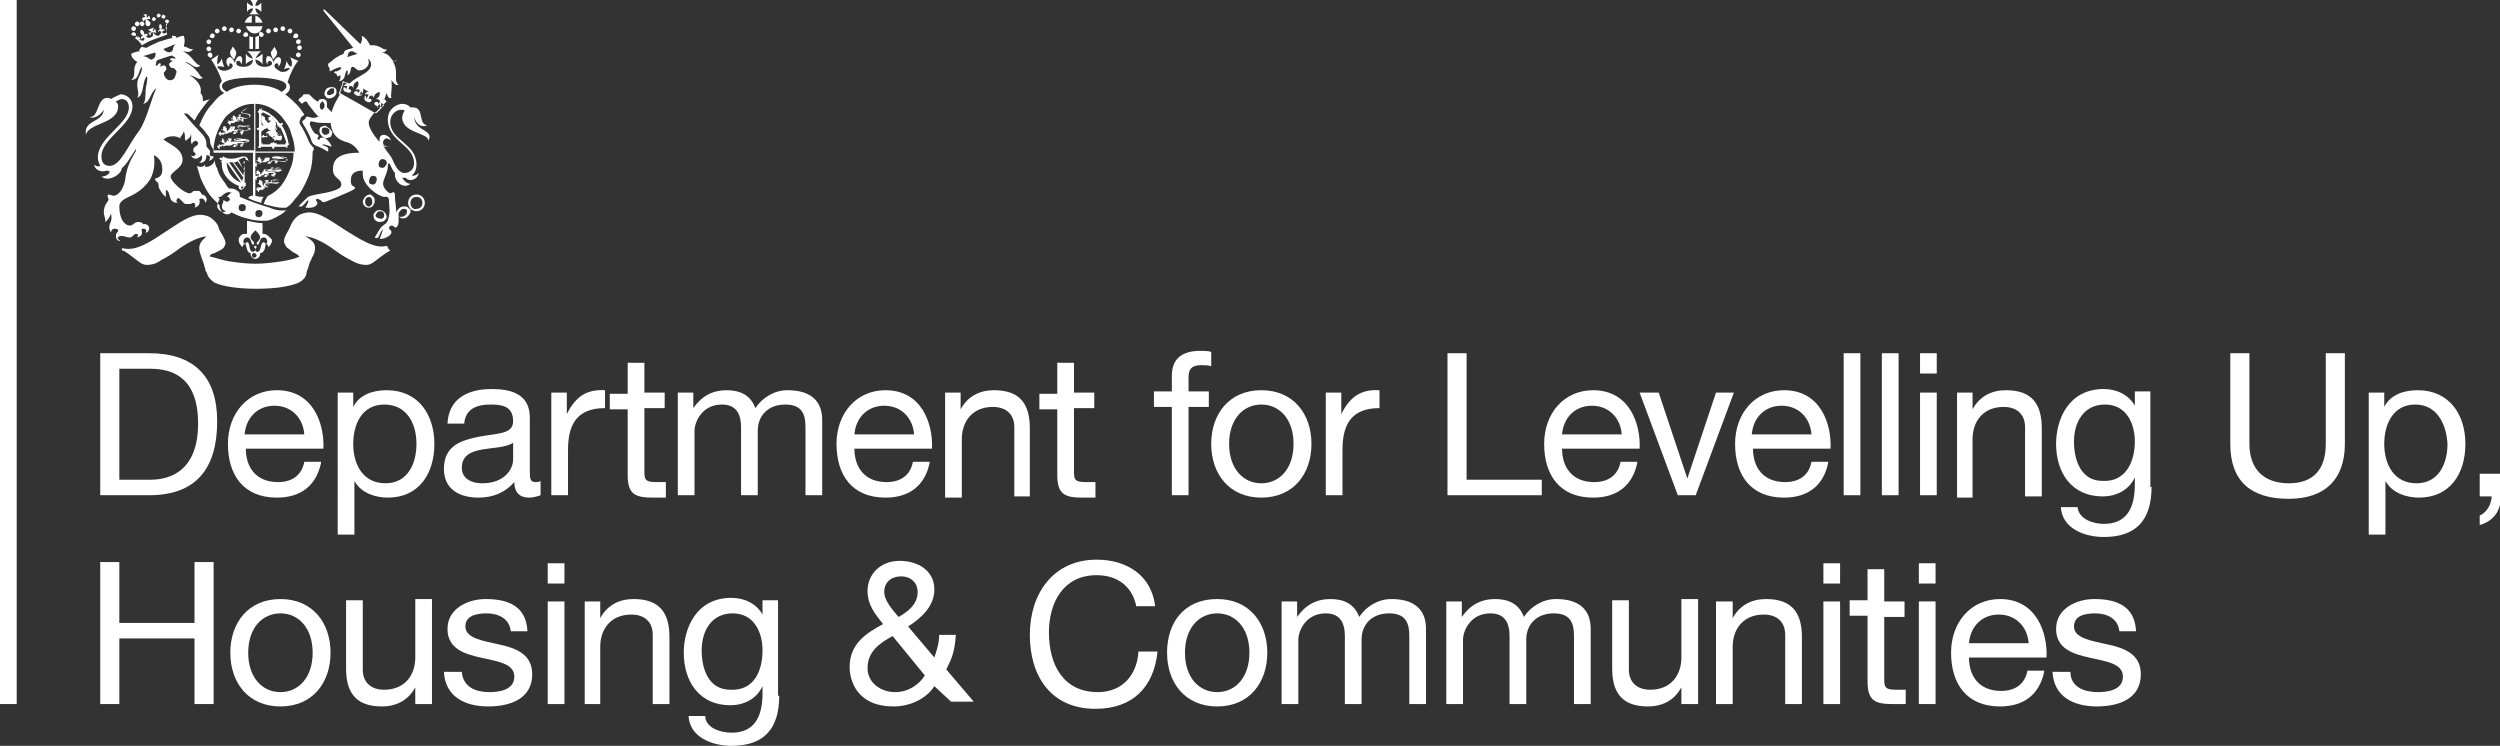 <?xml version="1.0" encoding="utf-8"?>
<!-- Generator: Adobe Illustrator 27.3.1, SVG Export Plug-In . SVG Version: 6.00 Build 0)  -->
<svg version="1.1" id="Layer_1" xmlns="http://www.w3.org/2000/svg" xmlns:xlink="http://www.w3.org/1999/xlink" x="0px" y="0px"
	 viewBox="0 0 209.5 62.5" style="enable-background:new 0 0 209.5 62.5;" xml:space="preserve">
<rect x="0" y="0" width="209.5" height="62.5" fill="#333333" stroke="none"/>
<style type="text/css">
	.st0{fill:#FFFFFF;}
</style>
<g>
	<rect class="st0" width="1.4" height="59"/>
	<path class="st0" d="M8.4,29.6h4.1c3.7,0,5.7,1.9,5.7,5.7c0,4-1.8,6.2-5.7,6.2H8.4V29.6z M10,40.2h2.6c1.1,0,4-0.3,4-4.7
		c0-2.8-1.1-4.6-4-4.6H10V40.2z"/>
	<path class="st0" d="M26.9,38.8c-0.4,1.9-1.7,2.9-3.7,2.9c-2.8,0-4.1-1.9-4.1-4.5c0-2.6,1.7-4.5,4.1-4.5c3.1,0,4,2.9,3.9,4.9h-6.5
		c0,1.5,0.8,2.8,2.7,2.8c1.2,0,2-0.6,2.2-1.7H26.9z M25.5,36.4c-0.1-1.4-1.1-2.4-2.5-2.4c-1.5,0-2.4,1.1-2.5,2.4H25.5z"/>
	<path class="st0" d="M28.2,32.9h1.4v1.2h0c0.5-1,1.6-1.4,2.8-1.4c2.7,0,4,2.1,4,4.5c0,2.5-1.3,4.5-3.9,4.5c-0.9,0-2.2-0.3-2.8-1.4
		h0v4.5h-1.4V32.9z M32.2,33.9c-1.9,0-2.6,1.7-2.6,3.3c0,1.7,0.8,3.3,2.7,3.3c1.9,0,2.6-1.7,2.6-3.3C34.9,35.5,34.1,33.9,32.2,33.9z
		"/>
	<path class="st0" d="M45.3,41.5c-0.3,0.1-0.6,0.2-1,0.2c-0.7,0-1.2-0.4-1.2-1.3c-0.8,0.9-1.8,1.3-3,1.3c-1.6,0-2.9-0.7-2.9-2.4
		c0-2,1.5-2.4,2.9-2.7c1.6-0.3,2.9-0.2,2.9-1.3c0-1.3-1-1.4-1.9-1.4c-1.2,0-2.1,0.4-2.2,1.6h-1.4c0.1-2.1,1.7-2.9,3.7-2.9
		c1.6,0,3.2,0.4,3.2,2.4v4.4c0,0.7,0,1,0.5,1c0.1,0,0.3,0,0.4-0.1V41.5z M43,37.1c-1.1,0.8-4.3,0-4.3,2.1c0,0.9,0.8,1.3,1.7,1.3
		c1.9,0,2.6-1.2,2.6-2V37.1z"/>
	<path class="st0" d="M46.2,32.9h1.3v1.8h0c0.7-1.4,1.6-2.1,3.2-2v1.5c-2.3,0-3.1,1.3-3.1,3.5v3.8h-1.4V32.9z"/>
	<path class="st0" d="M54,32.9h1.7v1.3H54v5.4c0,0.7,0.2,0.8,1.1,0.8h0.7v1.3h-1.1c-1.5,0-2.1-0.3-2.1-1.9v-5.5h-1.5v-1.3h1.5v-2.6
		H54V32.9z"/>
	<path class="st0" d="M56.8,32.9h1.3v1.3h0c0.7-1,1.6-1.5,2.8-1.5c1.1,0,2,0.4,2.4,1.5c0.6-0.9,1.6-1.5,2.7-1.5
		c1.7,0,2.9,0.7,2.9,2.5v6.3h-1.4v-5.7c0-1.1-0.3-1.9-1.7-1.9c-1.4,0-2.3,0.9-2.3,2.2v5.4h-1.4v-5.7c0-1.1-0.4-1.9-1.6-1.9
		c-1.7,0-2.3,1.5-2.3,2.2v5.4h-1.4V32.9z"/>
	<path class="st0" d="M77.9,38.8c-0.4,1.9-1.7,2.9-3.7,2.9c-2.8,0-4.1-1.9-4.1-4.5c0-2.6,1.7-4.5,4.1-4.5c3.1,0,4,2.9,3.9,4.9h-6.5
		c0,1.5,0.8,2.8,2.7,2.8c1.2,0,2-0.6,2.2-1.7H77.9z M76.6,36.4c-0.1-1.4-1.1-2.4-2.5-2.4c-1.5,0-2.4,1.1-2.5,2.4H76.6z"/>
	<path class="st0" d="M79.2,32.9h1.3v1.4h0c0.6-1.1,1.6-1.6,2.8-1.6c2.3,0,3,1.3,3,3.2v5.7H85v-5.8c0-1.1-0.7-1.7-1.8-1.7
		c-1.7,0-2.6,1.2-2.6,2.7v4.9h-1.4V32.9z"/>
	<path class="st0" d="M90,32.9h1.7v1.3H90v5.4c0,0.7,0.2,0.8,1.1,0.8h0.7v1.3h-1.1c-1.5,0-2.1-0.3-2.1-1.9v-5.5h-1.5v-1.3h1.5v-2.6
		H90V32.9z"/>
	<path class="st0" d="M98.2,34.1h-1.5v-1.3h1.5v-1.3c0-1.4,0.8-2.1,2.4-2.1c0.3,0,0.7,0,0.9,0.1v1.2c-0.2-0.1-0.6-0.1-0.8-0.1
		c-0.7,0-1.1,0.2-1.1,1v1.2h1.7v1.3h-1.7v7.4h-1.4V34.1z"/>
	<path class="st0" d="M105.7,32.7c2.7,0,4.2,2,4.2,4.5c0,2.5-1.5,4.5-4.2,4.5c-2.7,0-4.2-2-4.2-4.5C101.5,34.7,103,32.7,105.7,32.7z
		 M105.7,40.5c1.5,0,2.7-1.2,2.7-3.3s-1.2-3.3-2.7-3.3c-1.5,0-2.7,1.2-2.7,3.3S104.2,40.5,105.7,40.5z"/>
	<path class="st0" d="M111.1,32.9h1.3v1.8h0c0.7-1.4,1.6-2.1,3.2-2v1.5c-2.3,0-3.1,1.3-3.1,3.5v3.8h-1.4V32.9z"/>
	<path class="st0" d="M121.3,29.6h1.6v10.6h6.3v1.3h-7.9V29.6z"/>
	<path class="st0" d="M137.2,38.8c-0.4,1.9-1.7,2.9-3.7,2.9c-2.8,0-4.1-1.9-4.1-4.5c0-2.6,1.7-4.5,4.1-4.5c3.1,0,4,2.9,3.9,4.9h-6.5
		c0,1.5,0.8,2.8,2.7,2.8c1.2,0,2-0.6,2.2-1.7H137.2z M135.9,36.4c-0.1-1.4-1.1-2.4-2.5-2.4c-1.5,0-2.4,1.1-2.5,2.4H135.9z"/>
	<path class="st0" d="M142.1,41.5h-1.5l-3.2-8.6h1.6l2.4,7.2h0l2.4-7.2h1.5L142.1,41.5z"/>
	<path class="st0" d="M153.2,38.8c-0.4,1.9-1.7,2.9-3.7,2.9c-2.8,0-4.1-1.9-4.1-4.5c0-2.6,1.7-4.5,4.1-4.5c3.1,0,4,2.9,3.9,4.9h-6.5
		c0,1.5,0.8,2.8,2.7,2.8c1.2,0,2-0.6,2.2-1.7H153.2z M151.8,36.4c-0.1-1.4-1.1-2.4-2.5-2.4c-1.5,0-2.4,1.1-2.5,2.4H151.8z"/>
	<path class="st0" d="M154.5,29.6h1.4v11.9h-1.4V29.6z"/>
	<path class="st0" d="M157.7,29.6h1.4v11.9h-1.4V29.6z"/>
	<path class="st0" d="M162.3,31.3h-1.4v-1.7h1.4V31.3z M160.9,32.9h1.4v8.6h-1.4V32.9z"/>
	<path class="st0" d="M164,32.9h1.3v1.4h0c0.6-1.1,1.6-1.6,2.8-1.6c2.3,0,3,1.3,3,3.2v5.7h-1.4v-5.8c0-1.1-0.7-1.7-1.8-1.7
		c-1.7,0-2.6,1.2-2.6,2.7v4.9H164V32.9z"/>
	<path class="st0" d="M180.3,40.8c0,2.8-1.3,4.2-4,4.2c-1.6,0-3.5-0.7-3.6-2.5h1.4c0.1,1,1.3,1.4,2.2,1.4c1.9,0,2.6-1.3,2.6-3.3V40
		h0c-0.5,1.1-1.6,1.6-2.7,1.6c-2.6,0-3.9-2-3.9-4.4c0-2,1-4.6,4-4.6c1.1,0,2.1,0.5,2.6,1.4h0v-1.2h1.3V40.8z M178.9,37
		c0-1.5-0.7-3.1-2.5-3.1c-1.8,0-2.6,1.5-2.6,3.1c0,1.6,0.6,3.3,2.4,3.3C178.2,40.4,178.9,38.6,178.9,37z"/>
	<path class="st0" d="M196.5,37.2c0,3-1.7,4.6-4.7,4.6c-3.1,0-4.9-1.4-4.9-4.6v-7.6h1.6v7.6c0,2.1,1.2,3.3,3.3,3.3
		c2,0,3.1-1.1,3.1-3.3v-7.6h1.6V37.2z"/>
	<path class="st0" d="M198.4,32.9h1.4v1.2h0c0.5-1,1.6-1.4,2.8-1.4c2.7,0,4,2.1,4,4.5c0,2.5-1.3,4.5-3.9,4.5c-0.9,0-2.2-0.3-2.8-1.4
		h0v4.5h-1.4V32.9z M202.4,33.9c-1.9,0-2.6,1.7-2.6,3.3c0,1.7,0.8,3.3,2.7,3.3c1.9,0,2.6-1.7,2.6-3.3
		C205,35.5,204.2,33.9,202.4,33.9z"/>
	<path class="st0" d="M207.7,39.7h1.9v1.7c0,1.3-0.5,2.2-1.8,2.6v-0.8c0.7-0.3,1-1.1,1-1.6h-1V39.7z"/>
	<path class="st0" d="M8.4,47.1H10v5.1h6.3v-5.1h1.6V59h-1.6v-5.5H10V59H8.4V47.1z"/>
	<path class="st0" d="M23.5,50.2c2.7,0,4.2,2,4.2,4.5c0,2.5-1.5,4.5-4.2,4.5c-2.7,0-4.2-2-4.2-4.5C19.3,52.2,20.8,50.2,23.5,50.2z
		 M23.5,58c1.5,0,2.7-1.2,2.7-3.3s-1.2-3.3-2.7-3.3c-1.5,0-2.7,1.2-2.7,3.3S22,58,23.5,58z"/>
	<path class="st0" d="M36.1,59h-1.3v-1.4h0c-0.6,1.1-1.6,1.6-2.8,1.6c-2.3,0-3-1.3-3-3.2v-5.7h1.4v5.8c0,1.1,0.7,1.7,1.8,1.7
		c1.7,0,2.6-1.2,2.6-2.7v-4.9h1.4V59z"/>
	<path class="st0" d="M38.7,56.3c0.1,1.3,1.2,1.7,2.3,1.7c0.9,0,2.1-0.2,2.1-1.3c0-2.2-5.6-0.7-5.6-4c0-1.7,1.7-2.5,3.2-2.5
		c1.9,0,3.4,0.6,3.5,2.7h-1.4c-0.1-1.1-1.1-1.5-2-1.5c-0.9,0-1.8,0.2-1.8,1.1c0,1,1.5,1.2,2.8,1.5c1.4,0.3,2.8,0.8,2.8,2.5
		c0,2.1-1.9,2.7-3.7,2.7c-1.9,0-3.6-0.8-3.7-2.9H38.7z"/>
	<path class="st0" d="M47.3,48.9h-1.4v-1.7h1.4V48.9z M45.9,50.4h1.4V59h-1.4V50.4z"/>
	<path class="st0" d="M49,50.4h1.3v1.4h0c0.6-1.1,1.6-1.6,2.8-1.6c2.3,0,3,1.3,3,3.2V59h-1.4v-5.8c0-1.1-0.7-1.7-1.8-1.7
		c-1.7,0-2.6,1.2-2.6,2.7V59H49V50.4z"/>
	<path class="st0" d="M65.3,58.3c0,2.8-1.3,4.2-4,4.2c-1.6,0-3.5-0.7-3.6-2.5h1.4c0,1,1.3,1.4,2.2,1.4c1.9,0,2.6-1.3,2.6-3.3v-0.6h0
		c-0.5,1.1-1.6,1.6-2.7,1.6c-2.6,0-3.9-2-3.9-4.4c0-2,1-4.6,4-4.6c1.1,0,2.1,0.5,2.6,1.4h0v-1.2h1.3V58.3z M63.9,54.5
		c0-1.5-0.7-3.1-2.5-3.1c-1.8,0-2.6,1.5-2.6,3.1c0,1.6,0.6,3.3,2.4,3.3C63.2,57.9,63.9,56.2,63.9,54.5z"/>
	<path class="st0" d="M78.3,57.5c-0.7,1.1-2.1,1.7-3.4,1.7c-3.2,0-3.7-2.3-3.7-3.3c0-1.9,1.3-2.8,2.8-3.6c-0.7-0.9-1.3-1.6-1.3-2.8
		c0-1.3,1-2.5,2.7-2.5c1.5,0,2.9,0.8,2.9,2.4c0,1.4-1.1,2.4-2.2,3.1l2.2,2.6c0.2-0.6,0.4-1.2,0.4-1.9h1.4c-0.1,1.4-0.3,1.9-0.8,2.9
		l2.3,2.7h-1.9L78.3,57.5z M74.8,53.3c-1.1,0.6-2.1,1.3-2.1,2.7c0,1.2,1.1,2,2.3,2c1.1,0,2-0.6,2.5-1.4L74.8,53.3z M76.9,49.6
		c0-0.7-0.5-1.3-1.4-1.3c-0.7,0-1.4,0.4-1.4,1.3c0,0.7,0.6,1.4,1.2,2.1C76,51.3,76.9,50.7,76.9,49.6z"/>
	<path class="st0" d="M95.2,50.7c-0.4-1.7-1.7-2.5-3.3-2.5c-2.8,0-4,2.3-4,4.8c0,2.7,1.2,5,4.1,5c2.1,0,3.3-1.5,3.4-3.4h1.6
		c-0.3,3-2.1,4.8-5.2,4.8c-3.7,0-5.5-2.7-5.5-6.2c0-3.5,2-6.3,5.6-6.3c2.5,0,4.6,1.3,4.9,3.9H95.2z"/>
	<path class="st0" d="M102,50.2c2.7,0,4.2,2,4.2,4.5c0,2.5-1.5,4.5-4.2,4.5c-2.7,0-4.2-2-4.2-4.5C97.8,52.2,99.2,50.2,102,50.2z
		 M102,58c1.5,0,2.7-1.2,2.7-3.3s-1.2-3.3-2.7-3.3c-1.5,0-2.7,1.2-2.7,3.3S100.5,58,102,58z"/>
	<path class="st0" d="M107.4,50.4h1.3v1.3h0c0.7-1,1.6-1.5,2.8-1.5c1.1,0,2,0.4,2.4,1.5c0.6-0.9,1.6-1.5,2.7-1.5
		c1.7,0,2.9,0.7,2.9,2.5V59h-1.4v-5.7c0-1.1-0.3-1.9-1.7-1.9c-1.4,0-2.3,0.9-2.3,2.2V59h-1.4v-5.7c0-1.1-0.4-1.9-1.6-1.9
		c-1.7,0-2.3,1.5-2.3,2.2V59h-1.4V50.4z"/>
	<path class="st0" d="M121.2,50.4h1.3v1.3h0c0.7-1,1.6-1.5,2.8-1.5c1.1,0,2,0.4,2.4,1.5c0.6-0.9,1.6-1.5,2.7-1.5
		c1.7,0,2.9,0.7,2.9,2.5V59h-1.4v-5.7c0-1.1-0.3-1.9-1.7-1.9c-1.4,0-2.3,0.9-2.3,2.2V59h-1.4v-5.7c0-1.1-0.4-1.9-1.6-1.9
		c-1.7,0-2.3,1.5-2.3,2.2V59h-1.4V50.4z"/>
	<path class="st0" d="M142.2,59h-1.3v-1.4h0c-0.6,1.1-1.6,1.6-2.8,1.6c-2.3,0-3-1.3-3-3.2v-5.7h1.4v5.8c0,1.1,0.7,1.7,1.8,1.7
		c1.7,0,2.6-1.2,2.6-2.7v-4.9h1.4V59z"/>
	<path class="st0" d="M143.9,50.4h1.3v1.4h0c0.6-1.1,1.6-1.6,2.8-1.6c2.3,0,3,1.3,3,3.2V59h-1.4v-5.8c0-1.1-0.7-1.7-1.8-1.7
		c-1.7,0-2.6,1.2-2.6,2.7V59h-1.4V50.4z"/>
	<path class="st0" d="M154.2,48.9h-1.4v-1.7h1.4V48.9z M152.8,50.4h1.4V59h-1.4V50.4z"/>
	<path class="st0" d="M157.9,50.4h1.7v1.3h-1.7V57c0,0.7,0.2,0.8,1.1,0.8h0.7V59h-1.1c-1.5,0-2.1-0.3-2.1-1.9v-5.5h-1.5v-1.3h1.5
		v-2.6h1.4V50.4z"/>
	<path class="st0" d="M162.2,48.9h-1.4v-1.7h1.4V48.9z M160.8,50.4h1.4V59h-1.4V50.4z"/>
	<path class="st0" d="M171.3,56.3c-0.4,1.9-1.7,2.9-3.7,2.9c-2.8,0-4.1-1.9-4.1-4.5c0-2.6,1.7-4.5,4.1-4.5c3.1,0,4,2.9,3.9,4.9H165
		c0,1.5,0.8,2.8,2.7,2.8c1.2,0,2-0.6,2.2-1.7H171.3z M170,53.9c-0.1-1.4-1.1-2.4-2.5-2.4c-1.5,0-2.4,1.1-2.5,2.4H170z"/>
	<path class="st0" d="M173.5,56.3c0,1.3,1.2,1.7,2.3,1.7c0.9,0,2.1-0.2,2.1-1.3c0-2.2-5.6-0.7-5.6-4c0-1.7,1.7-2.5,3.2-2.5
		c1.9,0,3.4,0.6,3.5,2.7h-1.4c-0.1-1.1-1.1-1.5-2-1.5c-0.9,0-1.8,0.2-1.8,1.1c0,1,1.5,1.2,2.8,1.5c1.4,0.3,2.8,0.8,2.8,2.5
		c0,2.1-1.9,2.7-3.7,2.7c-1.9,0-3.6-0.8-3.7-2.9H173.5z"/>
	<path class="st0" d="M19.5,3.9c-0.1,0.3-0.3,0.4-0.2,0.6c0,0.2,0.2,0.3,0.3,0.5c0.1-0.2,0.2-0.4,0.2-0.6C19.8,4.3,19.6,4,19.5,3.9"
		/>
	<path class="st0" d="M23,3.9c0.1,0.3,0.3,0.4,0.2,0.6c0,0.2-0.2,0.3-0.3,0.5c-0.1-0.2-0.2-0.4-0.2-0.6C22.7,4.3,23,4,23,3.9"/>
	<path class="st0" d="M17.5,3.7c0.1,0,0.2-0.1,0.2-0.2s-0.1-0.2-0.2-0.2c-0.1,0-0.2,0.1-0.2,0.2S17.4,3.7,17.5,3.7"/>
	<path class="st0" d="M17.7,4.1c0-0.1-0.1-0.2-0.2-0.2c-0.1,0-0.2,0.1-0.2,0.2c0,0.1,0.1,0.2,0.2,0.2C17.6,4.3,17.7,4.2,17.7,4.1"/>
	<path class="st0" d="M17.8,4.6c0-0.1-0.1-0.2-0.2-0.2c-0.1,0-0.2,0.1-0.2,0.2c0,0.1,0.1,0.2,0.2,0.2C17.7,4.9,17.8,4.8,17.8,4.6"/>
	<path class="st0" d="M18.8,2.6c0.1,0,0.2-0.1,0.2-0.2c0-0.1-0.1-0.2-0.2-0.2c-0.1,0-0.2,0.1-0.2,0.2C18.6,2.5,18.7,2.6,18.8,2.6"/>
	<path class="st0" d="M18.2,2.8c0.1,0,0.2-0.1,0.2-0.2c0-0.1-0.1-0.2-0.2-0.2c-0.1,0-0.2,0.1-0.2,0.2C18,2.7,18.1,2.8,18.2,2.8"/>
	<path class="st0" d="M17.8,3.2C17.9,3.2,18,3.1,18,3c0-0.1-0.1-0.2-0.2-0.2c-0.1,0-0.2,0.1-0.2,0.2C17.5,3.1,17.7,3.2,17.8,3.2"/>
	<path class="st0" d="M19.4,2.7c0.1,0,0.2-0.1,0.2-0.2c0-0.1-0.1-0.2-0.2-0.2c-0.1,0-0.2,0.1-0.2,0.2C19.2,2.6,19.3,2.7,19.4,2.7"/>
	<path class="st0" d="M20,2.8c0.1,0,0.2-0.1,0.2-0.2c0-0.1-0.1-0.2-0.2-0.2c-0.1,0-0.2,0.1-0.2,0.2C19.8,2.7,19.9,2.8,20,2.8"/>
	<path class="st0" d="M20.6,3.1c0.1,0,0.2-0.1,0.2-0.2c0-0.1-0.1-0.2-0.2-0.2c-0.1,0-0.2,0.1-0.2,0.2C20.3,3,20.5,3.1,20.6,3.1"/>
	<path class="st0" d="M24.8,3.5c0,0.1,0.1,0.2,0.2,0.2c0.1,0,0.2-0.1,0.2-0.2S25.2,3.3,25,3.3C24.9,3.3,24.8,3.4,24.8,3.5"/>
	<path class="st0" d="M25.1,3.8c-0.1,0-0.2,0.1-0.2,0.2c0,0.1,0.1,0.2,0.2,0.2c0.1,0,0.2-0.1,0.2-0.2C25.3,3.9,25.2,3.8,25.1,3.8"/>
	<path class="st0" d="M25,4.4c-0.1,0-0.2,0.1-0.2,0.2c0,0.1,0.1,0.2,0.2,0.2c0.1,0,0.2-0.1,0.2-0.2C25.2,4.5,25.1,4.4,25,4.4"/>
	<path class="st0" d="M23.7,2.6c0.1,0,0.2-0.1,0.2-0.2c0-0.1-0.1-0.2-0.2-0.2c-0.1,0-0.2,0.1-0.2,0.2C23.5,2.5,23.6,2.6,23.7,2.6"/>
	<path class="st0" d="M24.3,2.8c0.1,0,0.2-0.1,0.2-0.2c0-0.1-0.1-0.2-0.2-0.2c-0.1,0-0.2,0.1-0.2,0.2C24.1,2.7,24.2,2.8,24.3,2.8"/>
	<path class="st0" d="M24.8,3.2C24.9,3.2,25,3.1,25,3c0-0.1-0.1-0.2-0.2-0.2c-0.1,0-0.2,0.1-0.2,0.2C24.5,3.1,24.6,3.2,24.8,3.2"/>
	<path class="st0" d="M23.1,2.7c0.1,0,0.2-0.1,0.2-0.2c0-0.1-0.1-0.2-0.2-0.2c-0.1,0-0.2,0.1-0.2,0.2C22.9,2.6,23,2.7,23.1,2.7"/>
	<path class="st0" d="M22.5,2.8c0.1,0,0.2-0.1,0.2-0.2c0-0.1-0.1-0.2-0.2-0.2c-0.1,0-0.2,0.1-0.2,0.2C22.3,2.7,22.4,2.8,22.5,2.8"/>
	<path class="st0" d="M21.7,2.9c0,0.1,0.1,0.2,0.2,0.2c0.1,0,0.2-0.1,0.2-0.2c0-0.1-0.1-0.2-0.2-0.2C21.8,2.6,21.7,2.7,21.7,2.9"/>
	<path class="st0" d="M20.9,4.1h0.3v-1c-0.1,0-0.2,0-0.3-0.1V4.1z"/>
	<path class="st0" d="M21.7,3c-0.1,0-0.2,0.1-0.3,0.1v1h0.3V3z"/>
	<path class="st0" d="M21.1,1.9V1.3c-0.3,0.1-0.5,0.3-0.6,0.6H21.1z"/>
	<path class="st0" d="M21.4,1.9H22c-0.1-0.3-0.3-0.5-0.6-0.6V1.9z"/>
	<path class="st0" d="M20.6,2.2c0.1,0.3,0.4,0.6,0.7,0.6c0.4,0,0.6-0.2,0.7-0.6H20.6z"/>
	<path class="st0" d="M21.7,1.2c-0.2-0.1-0.3-0.3-0.3-0.5c0.2,0,0.4,0.2,0.5,0.3V0.2c-0.1,0.2-0.3,0.3-0.5,0.3
		c0-0.2,0.1-0.4,0.3-0.6h-0.8c0.2,0.2,0.3,0.4,0.3,0.6c-0.2,0-0.4-0.2-0.5-0.3v0.8c0.1-0.2,0.3-0.3,0.5-0.3c0,0.2-0.2,0.4-0.3,0.5
		H21.7z"/>
	<path class="st0" d="M21.7,18.2c-0.2,0-0.3-0.1-0.3-0.3c0-0.2,0.1-0.3,0.3-0.3s0.3,0.1,0.3,0.3C22,18,21.9,18.2,21.7,18.2
		 M20.3,17.7c-0.2,0-0.3-0.1-0.3-0.3c0-0.2,0.1-0.3,0.3-0.3c0.2,0,0.3,0.1,0.3,0.3C20.6,17.6,20.5,17.7,20.3,17.7 M19.8,16.3
		L19.8,16.3c-0.2-0.2-0.3-0.2-0.5-0.1c-0.1,0.1-0.1,0.1-0.2,0.2l-0.1,0.1l0.1,0c0.2,0.1,0.2,0.3,0.1,0.3c0,0,0,0-0.1,0.1
		c-0.1,0-0.2,0-0.3-0.1l-0.1,0l0,0.1c0,0,0,0,0,0c0,0,0,0,0,0.1c-0.1,0.1-0.1,0.2-0.1,0.3c0,0,0,0,0,0.1c0,0.1,0.1,0.1,0.1,0.2l0,0
		c0.1,0,0.2,0.1,0.2,0.1c-0.1,0.1-0.3,0.1-0.4,0c-0.2-0.1-0.3-0.3-0.3-0.4c0-0.2,0.1-0.4,0.2-0.6l0,0l0,0c0-0.1-0.1-0.1-0.1-0.2
		c0.1,0,0.2,0,0.2,0l0,0l0,0c0.1-0.1,0.4-0.4,0.7-0.4c0.1,0,0.3,0.1,0.4,0.2c0.1,0.1,0.1,0.2,0.1,0.3C19.9,16.4,19.9,16.4,19.8,16.3
		 M22.6,17.4c-0.7-0.2-1.6-0.5-2.5-0.9l0,0c0-0.2,0-0.4-0.2-0.5c-0.1-0.1-0.3-0.2-0.5-0.2c-0.1,0-0.2,0-0.2,0
		c-0.1-0.1-0.2-0.2-0.3-0.4c-0.3-0.4-0.6-0.8-0.7-1.3C18.1,14,18,13.7,18,13.4c0,0.2-0.3,0.6-0.8,0.6c0,0,0-0.2,0-0.2
		c-0.1,0.1-0.3,0.3-0.7,0.1c0.1,0.3,0.2,0.7,0.3,1c0.3,0.7,0.6,1.3,1.1,1.8c0.2,0.2,0.3,0.3,0.5,0.5c0,0,0,0.1,0,0.1
		c0,0.2,0.2,0.5,0.4,0.6c0.2,0.1,0.4,0.1,0.6-0.1c0.4,0.2,0.8,0.4,1.3,0.5c0.6,0.2,1.1,0.2,1.5,0.2c0.4,0,0.8-0.2,1.3-0.5
		c0.2-0.1,0.4-0.3,0.5-0.4c0,0,0,0,0.1,0C23.6,17.7,23,17.6,22.6,17.4"/>
	<path class="st0" d="M22.3,20.5c-0.1-0.1-0.1-0.2-0.2-0.2c-0.3,0-0.2,0.8-0.5,0.8c-0.2,0-0.2-0.1-0.2-0.2c0-0.1,0.1-0.1,0.1-0.2
		c0-0.1-0.1-0.1-0.1-0.1c-0.1,0-0.1,0-0.1,0.1c0,0.1,0.1,0.1,0.1,0.2c0,0.1-0.1,0.2-0.2,0.2c-0.4,0-0.2-0.8-0.5-0.8
		c-0.1,0-0.1,0.1-0.2,0.2c-0.1-0.1-0.1-0.2-0.1-0.3c0-0.1,0.1-0.3,0.3-0.3c0.4,0,0.3,0.6,0.5,0.6c0.1,0,0.1-0.1,0.1-0.1
		c0-0.2-0.3-0.3-0.3-0.5c0-0.2,0.2-0.4,0.4-0.6c0.2,0.2,0.4,0.4,0.4,0.6c0,0.2-0.3,0.4-0.3,0.5c0,0.1,0.1,0.1,0.1,0.1
		c0.2,0,0.1-0.6,0.5-0.6c0.2,0,0.3,0.2,0.3,0.3C22.4,20.2,22.4,20.3,22.3,20.5 M21.3,21.6c-0.1,0-0.2-0.1-0.2-0.2
		c0-0.1,0.1-0.2,0.2-0.2c0.1,0,0.2,0.1,0.2,0.2C21.5,21.5,21.4,21.6,21.3,21.6 M22.1,19.6c-0.1,0-0.1,0-0.1,0v-0.9
		c-0.4,0-0.8-0.1-1.3-0.2v1.1c0,0-0.1,0-0.2,0c-0.3,0-0.5,0.3-0.5,0.5c0,0.2,0.1,0.4,0.3,0.6c0.1-0.1,0.1-0.3,0.2-0.3
		c0.2,0,0.1,0.8,0.5,0.8c0,0,0,0.1,0,0.1c0,0.2,0.2,0.4,0.4,0.4c0.2,0,0.4-0.2,0.4-0.4c0,0,0-0.1,0-0.1c0.5,0,0.4-0.8,0.5-0.8
		c0.1,0,0.1,0.1,0.2,0.3c0.1-0.1,0.3-0.3,0.3-0.6C22.6,19.9,22.4,19.6,22.1,19.6"/>
	<path class="st0" d="M32.5,20.7c0,0-0.1-0.1-0.1-0.1c-1,0.3-2.3-0.6-3.6-1.4c-1.1-0.7-2-1.4-2.9-1.4c-0.3,0-0.6,0.1-0.8,0.2
		c-0.3,0.2-0.5,0.4-0.7,0.8c-0.1,0.3-0.3,0.6-0.4,0.8c-0.1,0.2-0.2,0.4-0.2,0.6c0,0.2,0.1,0.3,0.2,0.5c0.1,0.1,0.3,0.2,0.5,0.4
		c0.1,0,0.1,0.1,0.2,0.1c0.2,0.1,0.3,0.2,0.4,0.3c-0.4,0.2-0.9,0.3-1.5,0.4c-0.7,0.1-1.4,0.2-2.2,0.2c-0.8,0-1.5-0.1-2.2-0.2
		c-0.6-0.1-1.1-0.3-1.6-0.4c0-0.2,0.1-0.2,0.4-0.3c0.1,0,0.1-0.1,0.2-0.1c0.2-0.1,0.4-0.2,0.5-0.3c0.1-0.1,0.2-0.3,0.2-0.4
		c0-0.2-0.1-0.4-0.2-0.6c-0.1-0.2-0.3-0.4-0.4-0.8c-0.1-0.3-0.4-0.6-0.7-0.8c-0.2-0.1-0.5-0.2-0.8-0.2c-0.9,0-1.8,0.7-2.9,1.4
		c-1.2,0.8-2.5,1.7-3.6,1.4c0,0-0.1,0-0.1,0.1c0,0,0,0.1,0.1,0.1c0.3,0.1,0.6,0.4,0.9,0.6c0.4,0.3,0.7,0.6,1.1,0.6
		c0.4,0,0.8-0.1,1.2-0.4c0.4-0.2,0.9-0.5,1.3-0.8c0.8-0.6,1.7-1.1,2.5-1.2c-0.1,0.1-0.2,0.2-0.2,0.2c-0.2,0.2-0.4,0.4-0.4,0.8
		c0,0.3,0.1,0.5,0.2,0.8c0,0.1,0.1,0.2,0.1,0.3c0.1,0.2,0.1,0.4,0.2,0.6c0,0.1,0,0.2,0.1,0.3c0.1,0.2,0.1,0.5,0.7,0.9
		c0.7,0.3,1.9,0.5,3.5,0.5c1.6,0,2.8-0.2,3.5-0.5c0.6-0.3,0.7-0.7,0.7-0.9c0-0.1,0.1-0.2,0.1-0.3c0.1-0.2,0.1-0.4,0.2-0.6
		c0.1-0.1,0.1-0.3,0.2-0.4c0.1-0.2,0.2-0.4,0.2-0.7c0-0.4-0.2-0.6-0.5-0.8c-0.1-0.1-0.2-0.1-0.3-0.2c0.8,0.1,1.7,0.6,2.5,1.2
		c0.4,0.3,0.9,0.6,1.3,0.8c0.5,0.3,0.9,0.4,1.3,0.4c0.4,0,0.7-0.3,1.1-0.6c0.3-0.2,0.5-0.4,0.9-0.6C32.5,20.8,32.5,20.8,32.5,20.7"
		/>
	<path class="st0" d="M21.4,12.6V8.7c0.4,0,0.8,0.1,1.2,0.3c0.4,0.2,0.8,0.5,1.1,0.9c0.3,0.4,0.6,0.8,0.7,1.3c0.2,0.5,0.3,1,0.3,1.5
		H21.4z M21.3,7.1c-1.1,0-1.9,0.3-2.3,0.6c-0.3-0.2-0.4-0.3-0.4-0.5c0-0.6,1.8-0.7,2.7-0.7h0h0c0.9,0,2.7,0.1,2.7,0.7
		c0,0.2-0.1,0.3-0.4,0.5C23.2,7.4,22.4,7.1,21.3,7.1 M21.2,12.6h-3.3c0-0.5,0.1-1,0.3-1.5c0.2-0.5,0.4-0.9,0.7-1.3
		C19.2,9.5,19.6,9.2,20,9c0.4-0.2,0.8-0.3,1.3-0.3V12.6z M26.3,12.4c-0.1-0.1-0.3-0.3-0.4-0.5c-0.1-0.3-0.6-1.3-0.7-1.4
		c-0.1-0.1-0.1-0.2-0.1-0.3c0-0.1,0.1-0.2,0.1-0.3c0-0.1,0.2-0.2,0.2-0.2c0,0,0.1-0.1,0.1-0.1c-0.2-0.3-0.4-0.6-0.6-0.8
		c-0.3-0.3-0.6-0.6-1-0.9c0.2-0.1,0.4-0.3,0.4-0.6c0-0.2-0.1-0.3-0.2-0.4c0.2-0.7,0.6-1.5,0.9-1.8l-0.7-0.3c0.2,0.3,0.2,0.6,0.1,0.8
		c-0.2-0.1-0.3-0.3-0.4-0.5c0,0.2-0.1,0.5-0.2,0.7c0.2-0.1,0.3-0.1,0.5-0.1c-0.1,0.2-0.4,0.4-0.8,0.3C23.2,5.8,23,5.7,23,5.5
		c0-0.1,0.1-0.2,0.2-0.2c0.1,0,0.2,0.2,0.1,0.3c0.2-0.1,0.4-0.7,0.1-0.8c-0.2-0.1-0.5,0.3-0.5,0.5c0-0.3-0.2-0.6-0.4-0.6
		c-0.3,0-0.2,0.6-0.1,0.7c0-0.2,0.1-0.3,0.2-0.3c0.1,0,0.2,0.1,0.2,0.2c0,0.2-0.3,0.3-0.6,0.3c-0.3,0-0.8-0.1-0.8-0.6
		c0.2,0,0.5,0.2,0.6,0.4c0-0.3,0-0.6,0-0.9c-0.2,0.2-0.4,0.3-0.6,0.4c0.1-0.2,0.3-0.5,0.5-0.6h-1.2c0.2,0.1,0.4,0.4,0.5,0.6
		c-0.2,0-0.4-0.1-0.6-0.4c0,0.3,0,0.6,0,0.9c0.1-0.2,0.4-0.3,0.6-0.4c0,0.5-0.5,0.6-0.8,0.6c-0.3,0-0.6-0.1-0.6-0.3
		c0-0.2,0.1-0.2,0.2-0.2c0.1,0,0.2,0.1,0.2,0.3c0.1-0.1,0.2-0.7-0.1-0.7c-0.2,0-0.4,0.3-0.4,0.6c-0.1-0.2-0.3-0.6-0.5-0.5
		C18.8,5,19,5.5,19.2,5.6c0-0.1,0-0.3,0.1-0.3c0.1,0,0.2,0.1,0.2,0.2c0,0.2-0.2,0.3-0.5,0.4c-0.4,0.1-0.7-0.1-0.8-0.3
		c0.2-0.1,0.4,0,0.6,0c-0.1-0.2-0.2-0.5-0.2-0.7c-0.1,0.2-0.2,0.4-0.4,0.5c0-0.2,0-0.5,0.1-0.8L17.7,5c0.3,0.4,0.7,1.2,0.9,1.8
		c-0.1,0.1-0.2,0.3-0.2,0.4c0,0.3,0.2,0.5,0.4,0.6c-0.4,0.2-0.7,0.5-1,0.9c-0.5,0.5-0.8,1.1-1.1,1.8c0.1,0.1,0.5,0.5,0.6,0.7
		c0.2,0.2,0.3,0.4,0.3,0.6c0,0.3,0.1,0.4,0.2,0.6c0.1,0.1,0.1,0.3,0.1,0.4h3.3v3.6c-0.1,0-0.3,0-0.4,0.2c0.4,0.2,0.7,0.3,1.1,0.4
		c0-0.2,0.1-0.4,0.2-0.5c0,0-0.5,0-0.7-0.1v-3.6h3.2c0,0.5-0.1,1-0.3,1.4c-0.2,0.5-0.4,0.9-0.7,1.3c-0.3,0.4-0.7,0.7-1.1,0.9
		c-0.1,0-0.1,0.1-0.1,0.1c-0.1,0.1-0.1,0.2-0.2,0.3c0,0.1-0.1,0.2-0.1,0.3c0.2,0,0.2,0.1,0.4,0.1c1.1,0.3,1.4,0.2,1.5,0.2l0,0
		c0.3-0.2,0.5-0.4,0.7-0.7c0.5-0.5,0.8-1.1,1.1-1.8c0.3-0.7,0.4-1.4,0.4-2.2C26.3,12.6,26.3,12.5,26.3,12.4"/>
	<path class="st0" d="M23.2,10.3C23.2,10.3,23.2,10.4,23.2,10.3c0,0.1,0,0.2,0.1,0.2c0,0-0.1,0.1-0.1,0.1c0.1,0,0.1,0,0.2,0
		c0,0.1,0,0.1,0,0.1c0,0,0.1,0,0.1,0c0.2,0.4,0.4,0.9,0.5,1.3c0,0-0.1,0-0.1,0c0,0.1,0,0.1,0.1,0.1h-0.8c0-0.1,0-0.1-0.1-0.1
		c0,0-0.1,0-0.1,0c0,0,0-0.1-0.1-0.1c0,0-0.1,0.1-0.1,0.1c0,0-0.1-0.1-0.1,0c0,0-0.1,0.1-0.1,0.1H22c0,0,0-0.1,0-0.1
		c-0.1,0-0.1,0-0.1,0.1v-1.1c0.1,0,0.1,0,0.1-0.1c0,0,0-0.1,0-0.1c0,0,0.1,0,0.1-0.1c0,0-0.1-0.1-0.1-0.1c0,0,0.1-0.1,0-0.1
		c0,0-0.1-0.1-0.1-0.1V9.5c0,0,0.1,0,0.1,0c0-0.1,0-0.1,0-0.1c0.2,0.1,0.4,0.2,0.6,0.3C22.8,9.9,23,10.1,23.2,10.3 M24.2,12
		c0.1,0,0,0.1,0,0.1c-0.1-0.6-0.3-1.2-0.6-1.6c0,0,0,0,0,0c0.1,0,0.1-0.1,0.1-0.2c-0.1,0-0.2,0-0.2,0.1c0,0,0-0.1-0.1-0.1
		c-0.2-0.3-0.4-0.5-0.7-0.7c-0.2-0.2-0.5-0.3-0.8-0.4c0-0.1,0.1-0.1,0.1,0c0-0.1-0.1-0.2-0.1-0.1c0,0-0.1,0-0.1,0.1
		c0,0-0.1-0.1-0.1-0.1c0,0.1,0,0.1,0,0.2c0,0-0.1,0-0.1,0c0,0,0,0.1,0.1,0.2c0,0,0-0.1,0-0.1v1.3c-0.1,0-0.1,0-0.2,0.1
		c0.1,0.1,0.1,0.1,0.2,0.1v1.4c-0.1,0-0.1-0.1,0-0.1c-0.1,0-0.1,0.1-0.1,0.1c0,0,0,0.1,0.1,0c0,0-0.1,0.1-0.1,0.1
		c0.1,0,0.1,0,0.1-0.1c0,0.1,0,0.1,0.1,0.1c0,0,0.1,0,0.1-0.1c0,0.1-0.1,0-0.1,0h1c0,0.1,0,0.1,0.1,0.2c0.1-0.1,0.1-0.1,0.1-0.2H24
		c0,0.1-0.1,0.1-0.1,0c0,0.1,0.1,0.1,0.1,0.1c0,0,0.1,0,0-0.1c0,0,0.1,0.1,0.1,0.1c0-0.1,0-0.1-0.1-0.1c0.1,0,0.1,0,0.1-0.1
		C24.3,12.1,24.3,12,24.2,12"/>
	<path class="st0" d="M23.6,11.6C23.6,11.6,23.7,11.6,23.6,11.6C23.6,11.6,23.6,11.6,23.6,11.6c0-0.1,0.1-0.1,0-0.2
		c0-0.1-0.1-0.1-0.1,0c0,0-0.3,0-0.3-0.2c0,0,0.1,0.1,0.1,0.1c0,0,0,0,0,0c0,0,0,0,0,0c0,0,0.1,0,0.1,0c0,0,0,0,0,0v0
		c0.1,0,0.1,0,0.1-0.1c0-0.1-0.1-0.2-0.2-0.2c0,0-0.1-0.1-0.1-0.1c0-0.1,0-0.1-0.1-0.3c0,0,0-0.1,0-0.1c-0.1,0.1-0.1,0.3,0.1,0.4
		c0.1,0.1,0.3,0.2,0.3,0.3c0,0,0,0-0.1,0.1c0,0,0,0,0,0c0,0,0,0,0,0c0,0,0,0,0,0c0,0-0.1,0-0.1-0.1c-0.1-0.1-0.2-0.2-0.2-0.3
		c-0.1-0.1-0.1-0.3,0-0.4c0.1-0.1,0-0.3-0.1-0.4c0,0,0,0,0-0.1c0,0,0,0-0.1,0c0,0,0,0-0.1-0.1c0,0,0,0,0-0.1c0,0,0,0-0.1,0
		c0,0-0.1,0-0.1,0c0,0,0,0-0.1,0c0,0,0,0,0,0.1c0,0,0,0.1,0,0.1c0,0,0,0,0,0l0,0l0,0c0,0,0.1,0,0.1,0c0,0,0,0,0,0c0,0-0.1,0-0.1,0
		c0,0,0,0,0,0.1c0,0,0,0,0.1,0c0.1,0,0.1,0,0.1,0c0,0.1-0.1,0.1-0.2,0.2c0,0-0.1,0-0.1-0.1c0,0-0.1-0.1-0.1-0.1c0,0-0.1-0.1-0.1-0.1
		c0,0,0,0,0-0.1c0,0,0-0.1,0-0.1c0,0,0,0,0,0c0,0,0,0-0.1,0c0,0,0,0,0,0c0,0,0,0,0,0c0,0,0,0,0,0c0,0,0,0,0,0c0,0,0,0,0,0
		c0,0,0,0,0,0c0,0,0-0.1-0.1-0.1c0,0,0,0,0,0c0,0,0,0,0,0c0,0,0-0.1-0.1,0c0,0,0,0,0,0c0,0,0,0,0,0c0,0,0,0,0.1,0c0,0,0,0,0,0
		c0,0,0,0,0,0c0,0,0,0,0,0c-0.1,0-0.1,0-0.1,0c0,0,0,0,0,0c0,0,0,0,0,0.1c0,0,0,0,0,0c0,0,0,0,0,0c0,0,0,0,0,0c0,0,0,0,0,0
		c0,0,0,0,0,0c0,0,0,0,0,0c0,0,0,0,0,0c0,0,0,0.1,0,0.1c0,0-0.1,0-0.1,0c0,0.1,0,0.1,0.1,0.1c0,0,0,0.1,0,0.1c0,0,0,0,0,0
		c0,0,0,0,0,0c0,0,0,0,0,0c0,0,0,0,0,0c0,0,0,0,0,0.1c0,0.1,0.1,0.2,0.2,0.3c-0.1,0-0.1,0.1-0.2,0.2c0,0-0.1,0.1-0.1,0.1
		c0,0,0,0,0,0c0,0,0,0,0,0c0,0,0,0,0,0c0,0-0.1,0-0.1,0c0,0,0,0,0,0c0,0,0,0,0,0c0,0,0,0,0.1,0c0,0,0,0,0,0c0,0,0,0,0,0
		c0,0,0,0-0.1,0c0,0,0,0,0,0c0,0,0,0,0,0c0,0-0.1,0.1,0,0.1c0,0,0,0,0,0c0,0,0,0,0,0c0,0,0,0,0.1,0c0,0,0,0,0,0c0,0,0,0.1,0,0.1
		c0,0,0,0,0,0c0,0,0,0,0,0c0,0,0.1,0,0.1,0c0,0,0,0,0,0c0,0,0,0,0,0c0,0,0-0.1,0-0.1c0,0,0,0,0,0c0,0,0,0,0.1,0c0,0,0,0,0,0
		c0,0,0.1,0,0.1,0c0,0,0-0.1,0.1-0.1c0.1,0,0.1,0,0.1,0c0,0,0-0.1,0.1-0.1c0,0.2,0.3,0.2,0.3,0.3c-0.1,0-0.2-0.1-0.2,0
		c-0.1,0-0.2,0.1-0.2,0.2c0,0.1,0.1,0.2,0.1,0.2c-0.1,0-0.1,0-0.2,0c0,0,0,0,0,0c-0.1,0-0.1-0.1-0.1-0.1c0,0,0,0,0,0h0
		c0,0-0.1,0-0.1,0.1c0,0,0,0,0,0c0,0,0,0,0,0c0,0,0,0,0,0c0,0,0,0,0,0c0,0,0,0,0,0c0,0-0.1,0-0.1,0.1c0,0,0,0,0,0c0,0,0,0,0.1,0
		c0,0,0,0,0,0c0,0,0,0,0,0c0,0,0,0,0,0c0,0,0,0,0,0c0,0,0,0,0,0c0,0,0,0,0,0c0,0,0,0,0,0c0,0,0,0.1,0.1,0c0,0,0,0,0,0c0,0,0,0,0,0
		c0,0,0,0,0,0c0,0,0,0,0,0c0,0,0,0,0,0c0,0,0,0,0,0c0,0,0,0,0.1,0c0,0,0,0,0,0c0,0,0,0,0,0c0,0,0-0.1,0.1,0l0,0c0,0,0.1,0,0.1,0
		c0,0,0,0,0-0.1c0-0.1,0-0.1-0.1-0.1c0-0.1,0.1-0.2,0.2-0.1c0,0.1,0.1,0.2,0.3,0.3c0.1,0,0.1-0.1,0.2-0.1c0,0,0,0,0,0
		c0,0,0,0.1,0,0.1c0,0-0.1,0-0.1,0c0,0,0,0,0,0c0,0-0.1,0-0.1,0.1c0,0,0,0,0.1,0c0,0,0,0,0,0c0,0,0,0.1,0.1,0c0,0,0,0,0,0
		c0,0-0.1,0.1,0,0.1c0,0,0,0,0,0c0,0,0,0,0,0.1c0,0,0,0,0,0c0,0,0,0,0,0c0,0,0,0,0-0.1c0,0,0,0,0,0c0,0,0,0.1,0,0.1c0,0,0,0,0,0
		c0,0,0,0,0.1,0c0,0,0,0,0,0c0,0,0,0,0,0c0-0.1,0-0.1,0-0.1C23.5,11.8,23.6,11.8,23.6,11.6C23.6,11.7,23.6,11.7,23.6,11.6
		C23.6,11.7,23.7,11.7,23.6,11.6C23.6,11.7,23.6,11.6,23.6,11.6L23.6,11.6z"/>
	<path class="st0" d="M20.6,13.5L20.6,13.5c-0.1,0-0.2,0-0.2,0.1c0,0.1,0,0.1,0.1,0.1l0,0c0,0,0,0,0,0c0,0.1,0,0.3-0.1,0.5L20,13.4
		c0.2-0.1,0.4-0.2,0.5-0.2C20.6,13.3,20.6,13.3,20.6,13.5 M20.4,14.7l-0.8-1.1c0.1,0,0.2,0,0.3-0.1l0.6,0.8
		C20.4,14.4,20.4,14.6,20.4,14.7 M20.3,15.2l-1.1-1.6c0,0,0.1,0,0.1,0c0.1,0,0.1,0,0.2,0l0.9,1.3C20.3,15,20.3,15.1,20.3,15.2
		 M19,13.6l1.2,1.7C19.6,15.1,19,14.5,19,13.6 M20.8,13.5L20.8,13.5L20.8,13.5c0-0.3-0.2-0.4-0.4-0.4c-0.2,0-0.5,0.2-1.1,0.2
		c-0.2,0-0.5-0.1-0.6-0.2l-0.1,0.2c0,0,0,0,0,0c0-0.1-0.1-0.1-0.1-0.1c-0.1,0-0.1,0.1-0.1,0.1c0,0.1,0.1,0.1,0.1,0.1
		c0,0,0.1,0,0.1,0l-0.1,0.2c0,0,0,0,0.1,0c-0.1,0.8,0.5,1.7,1.5,2c0.1,0,0.3,0,0.3,0.1c0,0.1-0.1,0.1-0.1,0.1c-0.1,0-0.1,0-0.1-0.1
		c0-0.1,0.1,0,0.1-0.1c0-0.1,0-0.1-0.1-0.1c-0.1,0-0.2,0-0.2,0.2c0,0.1,0.1,0.2,0.2,0.2c0.1,0,0.3-0.1,0.3-0.3c0.1,0,0.1,0,0.1-0.1
		l0-0.2l-0.1,0l0-1.8l0,0c0.1,0,0.1,0,0.1-0.1C21,13.5,20.9,13.5,20.8,13.5"/>
	<path class="st0" d="M20,9.8C20,9.8,20,9.7,20,9.8C20,9.7,20,9.7,20,9.8C20,9.7,20,9.7,20,9.8C20,9.7,20,9.7,20,9.8
		C20,9.7,20,9.7,20,9.8c0-0.1,0-0.1,0-0.1c0,0,0,0,0,0l0.1,0c0,0,0,0,0,0c0,0,0,0,0,0C20.1,9.7,20.1,9.7,20,9.8
		C20,9.7,20,9.7,20,9.8C20,9.7,20,9.7,20,9.8C20,9.7,20,9.8,20,9.8C20,9.8,20,9.8,20,9.8C20,9.8,20,9.8,20,9.8
		C19.9,9.8,20,9.8,20,9.8 M20,9.6C20,9.6,20,9.6,20,9.6C20,9.6,20,9.6,20,9.6C20,9.6,20,9.6,20,9.6 M20.1,9.6
		C20.1,9.6,20.1,9.7,20.1,9.6C20.1,9.7,20.1,9.7,20.1,9.6C20.1,9.7,20.1,9.7,20.1,9.6 M19.9,9.7C19.9,9.7,19.9,9.7,19.9,9.7
		C19.9,9.7,19.9,9.7,19.9,9.7 M20.6,9.9c0.2,0,0.4-0.1,0.4-0.2c0-0.3-0.7-0.1-0.7-0.3c0,0,0,0,0-0.1h0c0.3,0,0.3-0.3,0.6-0.3
		c-0.3,0-0.3,0.2-0.4,0.2c0.1,0,0.1-0.1,0.1-0.1c-0.1,0.1-0.2,0.1-0.3,0.2c0,0,0,0,0,0c0,0-0.1,0.1-0.1,0.1c0,0.2,0.7,0.1,0.7,0.3
		C20.9,9.9,20.8,9.9,20.6,9.9c-0.1,0-0.2-0.1-0.5-0.1c0,0,0.1-0.1,0.1-0.2c0,0,0,0,0,0c0,0,0,0,0,0c0,0,0,0,0,0c0,0,0,0,0,0
		c0,0,0,0-0.1,0c0,0,0,0-0.1,0c0,0,0,0,0,0c0,0,0,0,0,0c0,0,0,0,0,0c0,0,0,0,0,0.1c0,0,0,0.1-0.1,0.1c0,0,0,0,0,0c0,0,0,0.1,0,0.1
		c0,0,0,0,0,0c0,0.1,0,0.1,0,0.1h0c0,0,0,0-0.1,0c0,0,0,0,0-0.1c0,0,0-0.1,0-0.1c0,0,0,0,0,0c0,0,0,0-0.1,0c0,0,0,0,0,0c0,0,0,0,0,0
		c0,0,0,0,0,0c0,0,0,0,0,0c0,0,0,0,0,0c0,0,0,0,0,0c0,0,0-0.1,0-0.1c0,0,0,0,0,0c0,0,0,0,0,0c0,0,0,0-0.1,0c0,0,0,0,0,0c0,0,0,0,0,0
		c0,0,0,0,0,0c0,0,0,0,0,0c0,0,0,0,0,0c0,0,0,0,0,0c0,0-0.1,0-0.1,0c0,0,0,0,0,0c0,0,0,0,0,0.1c0,0,0,0,0,0c0,0,0,0,0,0c0,0,0,0,0,0
		c0,0,0,0,0,0c0,0,0,0,0,0c0,0,0,0,0,0c0,0,0,0,0,0c0,0,0,0.1,0,0.1c0,0,0,0,0,0c0,0.1-0.1,0-0.1,0c-0.1,0.1,0,0.1,0.1,0.1
		c0,0,0,0,0,0c0,0,0,0,0,0c0,0,0,0,0,0c0,0,0,0,0,0c0,0,0,0,0,0c0,0,0,0,0,0c0,0,0,0,0.1,0.1c-0.1,0-0.1,0-0.1,0c0,0-0.1,0-0.1,0
		c0,0-0.1,0.1-0.2,0c0,0,0,0,0,0c0,0,0,0,0,0c0,0,0,0,0,0c0,0,0,0-0.1,0c0,0,0,0,0,0c0,0,0,0,0,0c0,0,0,0,0.1,0.1c0,0,0,0,0,0
		c0,0,0,0,0,0c0,0,0,0-0.1,0c0,0,0,0,0,0c0,0,0,0,0,0c0,0-0.1,0,0,0.1c0,0,0,0,0,0c0,0,0,0,0,0c0,0,0,0.1,0.1,0c0,0,0,0,0,0
		c0,0-0.1,0.1,0,0.1c0,0,0,0,0,0c0,0,0,0,0,0c0,0,0,0.1,0.1,0.1c0,0,0,0,0-0.1c0,0,0,0,0,0c0,0,0,0,0-0.1c0,0,0,0,0,0c0,0,0,0,0,0
		c0,0,0,0,0,0c0,0,0,0,0,0c0,0,0,0,0,0c0,0,0,0,0,0c0,0,0,0,0,0.1c0,0,0,0,0.1-0.1c0,0,0,0,0,0c0,0,0,0,0,0c0,0,0,0,0.1,0
		c0,0,0,0,0,0c0,0,0,0,0,0c0,0,0,0,0,0c0,0,0,0,0,0.1c0-0.1,0.1-0.1,0.1-0.1c0,0,0,0,0,0c0,0,0,0,0,0c0,0,0.1,0,0.1-0.1c0,0,0,0,0,0
		c0,0,0.1,0,0.1,0c0,0,0,0,0,0c0.1,0,0.1-0.1,0.1-0.1c0.1,0-0.1-0.1,0.2-0.1c0,0,0.1,0,0.1,0c0,0,0,0.1,0,0.1c0,0,0.1,0,0.1,0
		c0,0,0,0,0,0c0,0,0,0-0.1,0c-0.1,0-0.1-0.1-0.1-0.1c0,0,0,0,0,0c0,0-0.1,0-0.1,0.1c0,0,0,0,0,0c0,0,0,0,0,0c0,0,0,0,0,0
		c0,0,0,0,0,0c0,0,0,0,0,0c0,0-0.1,0-0.1,0.1c0,0,0,0,0,0c0,0,0,0,0,0c0,0,0,0,0,0c0,0,0,0,0,0c0,0,0,0,0,0c0,0,0,0,0,0c0,0,0,0,0,0
		c0,0,0,0,0,0c0,0,0,0,0,0c0,0,0,0,0.1,0c0,0,0,0,0,0c0,0,0,0,0,0c0,0,0,0,0,0c0,0,0,0,0,0c0,0,0,0,0,0c0,0,0,0,0,0c0,0,0,0,0,0
		c0,0,0-0.1,0-0.1c0,0,0,0,0,0c0,0,0.1,0,0.1,0c0,0,0-0.1,0-0.1c0,0,0,0,0-0.1c0,0,0.1,0,0.1,0c0.1,0,0,0,0,0c0,0,0.1,0,0.1,0
		c0,0,0,0,0,0c0,0,0,0.1,0,0.1c0,0,0,0-0.1,0c0,0,0,0,0,0c0,0,0,0,0,0.1c0,0,0,0,0,0c0,0,0,0,0,0c0,0,0,0,0.1,0c0,0,0,0,0,0
		c0,0-0.1,0,0,0.1c0,0,0,0,0,0c0,0,0,0,0,0c0,0,0,0,0,0c0,0,0,0,0,0c0,0,0,0,0-0.1c0,0,0,0,0,0c0,0,0,0.1,0,0.1c0,0,0,0,0,0
		c0,0,0,0,0.1,0c0,0,0,0,0,0c0,0,0,0,0,0c0,0,0,0,0-0.1c0,0,0,0,0-0.1c0,0,0,0,0,0c0,0,0,0,0,0h0c0,0,0,0,0,0c0,0,0,0,0,0
		c0,0,0,0,0,0c0,0,0,0,0-0.1c0,0-0.1,0-0.1,0c0,0,0,0,0,0C20.8,10,20.8,10,20.6,9.9C20.6,10,20.6,9.9,20.6,9.9"/>
	<path class="st0" d="M19.6,11.2C19.6,11.2,19.6,11.2,19.6,11.2C19.6,11.2,19.6,11.2,19.6,11.2 M19.4,10.8
		C19.4,10.8,19.4,10.8,19.4,10.8C19.4,10.8,19.4,10.8,19.4,10.8C19.4,10.7,19.4,10.7,19.4,10.8c0-0.1,0.1-0.1,0-0.1c0,0,0,0,0,0
		c0,0,0,0,0,0c0,0,0,0,0,0l0.1,0c0,0,0,0,0,0c0,0,0,0,0,0c0,0,0,0,0,0c0,0,0,0,0,0C19.5,10.7,19.5,10.7,19.4,10.8
		C19.4,10.8,19.4,10.8,19.4,10.8C19.5,10.8,19.4,10.8,19.4,10.8C19.4,10.8,19.4,10.9,19.4,10.8C19.4,10.8,19.4,10.8,19.4,10.8
		 M19.5,10.6C19.4,10.6,19.4,10.6,19.5,10.6C19.4,10.6,19.4,10.6,19.5,10.6C19.4,10.6,19.4,10.6,19.5,10.6 M19.5,10.6
		C19.5,10.6,19.6,10.7,19.5,10.6C19.6,10.7,19.6,10.7,19.5,10.6C19.5,10.7,19.5,10.7,19.5,10.6 M19.1,11C19.1,11,19.1,11,19.1,11
		C19.1,11,19.1,11,19.1,11 M21,10.8c0-0.1-0.1-0.1-0.3-0.1c-0.2,0-0.8,0.1-0.8,0c0-0.1,0.1-0.1,0.2-0.1c0,0,0,0,0.1,0
		c0.3,0.1,0.7-0.1,0.8,0c-0.2-0.2-0.4,0-0.6,0c0.1,0,0.2,0,0.2-0.1c-0.1,0.1-0.3,0-0.4,0c0,0,0,0,0,0c-0.2,0-0.3,0-0.3,0.1
		c0,0.2,0.6,0.1,0.8,0.1C20.8,10.8,20.9,10.8,21,10.8c-0.1,0-0.3,0.1-0.4,0.1c-0.2,0-0.7-0.1-1,0c0-0.1,0.1-0.1,0.1-0.2
		c0,0,0,0,0-0.1c0,0,0,0-0.1,0c0,0,0,0,0,0c0,0,0,0,0,0c0,0,0,0-0.1,0c0,0-0.1,0-0.1,0c0,0,0,0,0,0c0,0,0,0,0,0c0,0,0,0-0.1,0
		c0,0,0,0,0,0.1c0,0-0.1,0.1-0.1,0.1c0,0,0,0,0,0c0,0,0,0.1-0.1,0.1c0,0,0,0,0,0c0,0,0,0.1,0,0.1l0,0c0,0,0,0,0,0c0,0,0,0,0,0
		c0,0,0,0,0,0l0,0c0,0-0.1-0.1-0.1-0.1c0,0,0,0,0-0.1c0,0,0-0.1,0-0.1c0,0,0,0,0,0c0,0,0,0-0.1,0c0,0,0,0,0,0c0,0,0,0,0,0
		c0,0,0,0,0,0c0,0,0,0,0,0c0,0,0,0,0,0c0,0,0,0,0,0c0,0,0-0.1,0-0.1c0,0,0,0,0,0c0,0,0,0,0,0c0,0,0-0.1-0.1,0c0,0,0,0,0,0
		c0,0,0,0,0,0c0,0,0,0,0,0c0,0,0,0,0,0c0,0,0,0,0,0c0,0,0,0,0,0c-0.1,0-0.1,0-0.1,0c0,0,0,0,0,0c0,0,0,0,0,0.1c0,0,0,0,0,0
		c0,0,0,0,0,0c0,0,0,0,0,0c0,0,0,0,0,0c0,0,0,0,0,0c0,0,0,0,0,0c0,0,0,0,0,0c0,0,0,0.1,0,0.1c0,0,0,0,0,0c0,0.1-0.1,0.1-0.1,0
		c-0.1,0.1,0,0.1,0.1,0.1c0,0,0,0,0,0c0,0,0,0,0,0c0,0,0,0,0,0c0,0,0,0,0,0c0,0,0,0,0,0c0,0,0,0,0,0c0,0,0,0.1,0.1,0.1
		c0,0,0.1,0.1,0.1,0c0,0,0,0.1,0,0.1c0,0-0.1,0-0.2,0c0,0-0.2,0.1-0.2,0c0,0,0,0,0-0.1c0,0,0,0,0,0c0,0,0,0,0,0c0,0-0.1,0-0.1,0
		c0,0,0,0,0,0c0,0,0,0,0,0c0,0,0,0,0.1,0.1c0,0,0,0,0,0c0,0,0,0,0,0c0,0,0-0.1-0.1,0c0,0,0,0,0,0c0,0,0,0,0,0c0,0-0.1,0-0.1,0.1
		c0,0,0,0,0,0c0,0,0,0,0,0c0,0,0,0.1,0.1,0c0,0,0,0,0,0c0,0-0.1,0.1,0,0.1c0,0,0,0,0,0c0,0,0,0,0,0c0,0,0,0.1,0.1,0.1c0,0,0,0,0-0.1
		c0,0,0,0,0,0c0,0,0-0.1,0-0.1c0,0,0,0,0,0c0,0,0,0.1,0.1,0.1c0,0,0.1,0,0.1-0.1c0,0,0,0,0,0c0,0,0,0,0,0c0,0,0,0,0,0c0,0,0,0,0,0.1
		c0,0,0.1,0,0.1-0.1c0,0,0,0,0,0c0,0,0,0,0,0c0,0,0,0,0.1,0c0,0,0,0,0,0c0,0,0,0,0,0c0,0,0,0,0,0c0,0,0,0,0,0.1
		c0-0.1,0.1-0.1,0.1-0.1c0,0,0,0,0,0c0,0,0,0,0,0c0.1,0,0.2-0.1,0.2-0.1c0,0,0.1,0,0.1,0c0.2,0,0.1-0.2,0.4-0.1c0,0,0.1,0,0.1,0
		c0,0,0,0.1,0,0.1c0,0,0.1,0,0.1,0c0,0,0,0,0,0c0,0-0.1,0-0.1,0c-0.1,0-0.1-0.1-0.1-0.1c0,0,0,0,0,0c0,0-0.1,0-0.1,0.1c0,0,0,0,0,0
		c0,0,0,0,0,0c0,0,0,0,0,0c0,0,0,0,0,0c0,0,0,0,0,0c0,0-0.1,0-0.1,0.1c0,0,0,0,0,0c0,0,0,0,0.1,0c0,0,0,0,0,0c0,0,0,0,0,0
		c0,0,0,0,0,0c0,0,0,0,0,0c0,0,0,0,0,0c0,0,0,0,0,0c0,0,0,0,0,0c0,0,0,0.1,0.1,0c0,0,0,0,0,0c0,0,0,0,0,0c0,0,0,0,0,0c0,0,0,0,0,0
		c0,0,0,0,0,0c0,0,0,0,0,0c0,0,0,0,0.1,0c0,0,0-0.1,0-0.1c0,0,0,0,0,0c0,0,0.1,0,0.1,0c0,0,0-0.1,0-0.1c0,0,0,0,0-0.1
		c0,0,0.1,0,0.1,0c0.1,0,0.1,0,0.2,0c0.1,0,0.1,0,0.1,0c0,0,0,0,0,0c0,0.1,0,0.1,0,0.1c0,0-0.1,0-0.1,0c0,0,0,0,0,0
		c0,0-0.1,0-0.1,0.1c0,0,0,0,0,0c0,0,0,0,0,0c0,0,0,0.1,0.1,0c0,0,0,0,0,0c0,0-0.1,0.1,0,0.1c0,0,0,0,0,0c0,0,0,0,0,0.1c0,0,0,0,0,0
		c0,0,0,0,0,0c0,0,0,0,0-0.1c0,0,0,0,0,0c0,0,0,0.1,0,0.1c0,0,0,0,0,0c0,0,0,0,0.1,0c0,0,0,0,0,0c0,0,0,0,0,0c0-0.1,0-0.1,0-0.1
		c0,0,0.1,0,0.1-0.1c0,0,0,0,0,0c0,0,0,0,0,0l0,0c0,0,0,0,0,0c0,0,0,0,0-0.1c0,0,0,0,0,0c0,0,0,0,0-0.1c0,0-0.1,0-0.1,0c0,0,0,0,0,0
		c-0.1,0-0.1,0-0.3,0C20.7,11,21,10.9,21,10.8"/>
	<path class="st0" d="M19.1,11.8C19.1,11.8,19.1,11.8,19.1,11.8C19.1,11.8,19.2,11.8,19.1,11.8C19.2,11.8,19.1,11.7,19.1,11.8
		C19.2,11.7,19.2,11.7,19.1,11.8c0-0.1,0-0.1,0-0.1c0,0,0,0,0,0c0,0,0,0,0,0l0.1,0c0,0,0,0,0,0c0,0,0,0,0,0c0,0,0,0,0,0c0,0,0,0,0,0
		C19.2,11.8,19.2,11.8,19.1,11.8C19.2,11.8,19.2,11.8,19.1,11.8C19.2,11.8,19.2,11.8,19.1,11.8C19.2,11.9,19.1,11.9,19.1,11.8
		C19.1,11.9,19.1,11.8,19.1,11.8 M19.2,11.6C19.2,11.7,19.2,11.7,19.2,11.6C19.1,11.6,19.1,11.6,19.2,11.6
		C19.1,11.6,19.2,11.6,19.2,11.6 M19.2,11.7C19.3,11.7,19.3,11.7,19.2,11.7C19.3,11.7,19.3,11.7,19.2,11.7
		C19.2,11.7,19.2,11.7,19.2,11.7 M20.9,11.8c0-0.1-0.1-0.1-0.3-0.1c-0.2,0-0.9,0.1-0.9,0c0-0.1,0.2,0,0.4,0c0,0,0,0,0,0
		c0.3,0.1,0.6-0.1,0.8,0c-0.2-0.1-0.4,0-0.6,0c0.1,0,0.3,0,0.3-0.1c-0.1,0.1-0.4,0-0.5,0c0,0,0,0,0,0c-0.2,0-0.5,0-0.5,0.1
		c0,0.2,0.8,0.1,1,0.1C20.7,11.8,20.8,11.8,20.9,11.8c-0.1,0-0.3,0.1-0.4,0.1c-0.2,0-0.9-0.1-1.2,0c0,0,0.1-0.1,0.1-0.2
		c0,0,0,0,0-0.1c0,0,0,0-0.1,0c0,0,0,0,0,0c0,0,0,0,0,0c0,0,0,0-0.1,0c0,0-0.1,0-0.1,0c0,0,0,0,0,0c0,0,0,0,0,0c0,0,0,0,0,0
		c0,0,0,0,0,0.1c0,0-0.1,0.1-0.1,0.1c0,0,0,0,0,0c0,0,0,0.1-0.1,0.1c0,0,0,0,0,0c0,0,0,0,0,0.1l0,0c0,0,0,0,0,0c0,0,0,0,0,0
		c0,0-0.1-0.1-0.1-0.1c0,0,0,0,0-0.1c0,0,0-0.1,0-0.1c0,0,0,0,0,0c0,0,0,0-0.1,0c0,0,0,0,0,0c0,0,0,0,0,0c0,0,0,0,0,0c0,0,0,0,0,0
		c0,0,0,0,0,0c0,0,0,0,0,0c0,0,0-0.1,0-0.1c0,0,0,0,0,0c0,0,0,0,0,0c0,0,0,0-0.1,0c0,0,0,0,0,0c0,0,0,0,0,0c0,0,0,0,0.1,0
		c0,0,0,0,0,0c0,0,0,0,0,0c0,0,0,0,0,0c0,0-0.1,0-0.1,0c0,0,0,0,0,0c0,0,0,0,0,0.1c0,0,0,0,0,0c0,0,0,0,0,0c0,0,0,0,0,0c0,0,0,0,0,0
		c0,0,0,0,0,0c0,0,0,0,0,0c0,0,0,0,0,0c0,0,0,0.1,0,0.1c0,0,0,0,0,0c0,0.1-0.1,0-0.1,0c0,0.1,0,0.1,0.1,0.1c0,0,0,0,0,0c0,0,0,0,0,0
		c0,0,0,0,0,0c0,0,0,0,0,0c0,0,0,0,0,0c0,0,0,0,0,0c0,0,0.1,0.1,0.1,0.1c0,0,0,0,0.1,0c0,0,0,0,0,0c0,0,0,0.1,0,0.1c0,0-0.2,0-0.2,0
		c0,0-0.1,0.1-0.2,0c0,0,0,0,0,0c0,0,0,0,0,0c0,0,0,0,0,0c0,0-0.1,0-0.1,0c0,0,0,0,0,0c0,0,0,0,0,0c0,0,0,0,0.1,0.1c0,0,0,0,0,0
		c0,0,0,0,0,0c0,0,0,0-0.1,0c0,0,0,0,0,0c0,0,0,0,0,0c0,0-0.1,0-0.1,0.1c0,0,0,0,0,0c0,0,0,0,0,0c0,0,0,0.1,0.1,0c0,0,0,0,0,0
		c0,0-0.1,0.1,0,0.1c0,0,0,0,0,0c0,0,0,0,0,0c0,0,0,0.1,0.1,0.1c0,0,0,0,0-0.1c0,0,0,0,0,0c0,0,0-0.1,0-0.1c0,0,0,0,0,0
		c0,0,0,0.1,0,0c0,0,0.1,0,0.1-0.1c0,0,0,0,0,0c0,0,0,0,0,0c0,0,0,0,0,0c0,0,0,0,0,0.1c0,0,0.1,0,0.1-0.1c0,0,0,0,0,0c0,0,0,0,0,0
		c0,0,0,0,0.1,0c0,0,0,0,0,0c0,0,0,0,0,0c0,0,0,0,0,0c0,0,0,0,0,0.1c0-0.1,0.1,0,0.2-0.1c0,0,0,0,0,0c0,0,0,0,0,0c0,0,0.1,0,0.1,0
		c0,0,0,0,0,0l0.1,0c0,0,0,0,0,0c0,0,0,0,0,0c0,0,0,0,0,0c0.1,0,0.1,0,0.1,0c0.4,0,0.2-0.2,0.6-0.1c0,0,0,0,0,0c0,0,0,0.1,0,0.1
		c0,0,0.1,0,0.1,0c0,0,0,0,0,0c0,0-0.1,0-0.1,0c-0.1,0-0.1-0.1-0.1-0.1c0,0,0,0,0,0c0,0-0.1,0-0.1,0.1c0,0,0,0,0,0c0,0,0,0,0,0
		c0,0,0,0,0,0c0,0,0,0,0,0c0,0,0,0,0,0c0,0-0.1,0-0.1,0.1c0,0,0,0,0,0c0,0,0,0,0.1,0c0,0,0,0,0,0c0,0,0,0,0,0c0,0,0,0,0,0
		c0,0,0,0,0,0c0,0,0,0,0,0c0,0,0,0,0,0c0,0,0,0,0,0c0,0,0,0.1,0.1,0c0,0,0,0,0,0c0,0,0,0,0,0c0,0,0,0,0,0c0,0,0,0,0,0c0,0,0,0,0,0
		c0,0,0,0,0,0c0,0,0,0,0.1,0c0,0,0-0.1,0-0.1c0,0,0,0,0,0c0,0,0.1,0,0.1,0c0,0,0-0.1,0-0.1c0,0,0,0,0-0.1c0,0,0.1,0,0.1,0
		c0.1,0,0.1,0,0.2,0c0.1,0,0.1,0,0.1,0c0,0,0,0,0,0c0,0.1,0,0.1,0,0.1c0,0-0.1,0-0.1,0c0,0,0,0,0,0c0,0-0.1,0-0.1,0.1c0,0,0,0,0,0
		c0,0,0,0,0,0c0,0,0,0,0.1,0c0,0,0,0,0,0c0,0-0.1,0.1,0,0.1c0,0,0,0,0,0c0,0,0,0,0,0c0,0,0,0,0,0c0,0,0,0,0,0c0,0,0,0,0-0.1
		c0,0,0,0,0,0c0,0,0,0.1,0,0.1c0,0,0,0,0,0c0,0,0,0,0.1,0c0,0,0,0,0,0c0,0,0,0,0,0c0-0.1,0-0.1,0-0.1c0,0,0.1,0,0.1-0.1c0,0,0,0,0,0
		c0,0,0,0,0,0v0c0,0,0,0,0,0c0,0,0,0,0-0.1c0,0,0,0,0,0c0,0,0,0,0-0.1c0,0-0.1,0-0.1,0c0,0,0,0,0,0c-0.1,0-0.1,0-0.2,0
		C20.6,12,20.9,11.9,20.9,11.8"/>
	<path class="st0" d="M22.6,13.6L22.6,13.6C22.6,13.6,22.6,13.6,22.6,13.6 M22.2,13.1C22.2,13.1,22.2,13.1,22.2,13.1
		C22.2,13.1,22.2,13.1,22.2,13.1 M22.2,13.2L22.2,13.2L22.2,13.2z M22.3,13.3C22.3,13.3,22.3,13.3,22.3,13.3
		C22.3,13.3,22.3,13.3,22.3,13.3C22.3,13.2,22.3,13.2,22.3,13.3C22.3,13.2,22.3,13.2,22.3,13.3C22.3,13.2,22.3,13.2,22.3,13.3
		c0-0.1,0-0.1,0-0.1c0,0,0,0,0,0l0.1,0c0,0,0,0,0,0c0,0,0,0,0,0c0,0,0,0,0,0c0,0,0,0,0,0C22.4,13.2,22.3,13.2,22.3,13.3
		C22.3,13.3,22.3,13.3,22.3,13.3C22.4,13.3,22.3,13.3,22.3,13.3C22.3,13.3,22.3,13.4,22.3,13.3C22.3,13.3,22.3,13.3,22.3,13.3
		 M22.4,13.1C22.3,13.1,22.3,13.1,22.4,13.1C22.3,13.1,22.3,13.1,22.4,13.1C22.3,13.1,22.3,13.1,22.4,13.1 M22.4,13.1
		C22.4,13.1,22.5,13.2,22.4,13.1C22.5,13.2,22.5,13.2,22.4,13.1C22.4,13.2,22.4,13.2,22.4,13.1 M24,13.6C24,13.5,24,13.5,24,13.6
		C24,13.5,24,13.5,24,13.6C24,13.5,24,13.5,24,13.6C24,13.5,24,13.5,24,13.6c-0.1-0.1-0.2-0.1-0.3-0.1c0,0,0,0,0,0
		c0.1,0,0.4,0,0.4-0.1c0-0.1-0.1-0.1-0.3-0.1c-0.2,0-0.9,0.1-0.9,0c0-0.1,0.2,0,0.4,0c0,0,0,0,0,0c0.3,0.1,0.6-0.1,0.8-0.1
		c-0.2-0.1-0.4,0.1-0.6,0c0.1,0,0.3,0,0.3-0.1c-0.1,0.1-0.4,0-0.5,0c0,0,0,0,0,0c-0.2,0-0.5,0-0.5,0.1c0,0.2,0.8,0.1,1,0.1
		c0.2,0,0.2,0,0.2,0.1c0,0.1-0.2,0.1-0.3,0.1c-0.2,0-0.9-0.1-1.2,0c0,0,0.1-0.1,0.1-0.2c0,0,0,0,0-0.1c0,0,0,0-0.1,0c0,0,0,0,0,0
		c0,0,0,0,0,0c0,0,0,0-0.1,0c0,0-0.1,0-0.1,0c0,0,0,0,0,0c0,0,0,0,0,0c0,0,0,0-0.1,0c0,0,0,0,0,0.1c0,0-0.1,0.1-0.1,0.1c0,0,0,0,0,0
		c0,0,0,0.1-0.1,0.1c0,0,0,0,0,0c0,0,0,0,0,0.1l0,0c0,0,0,0,0,0c0,0,0,0,0,0c0,0-0.1-0.1-0.1-0.1c0,0,0,0,0-0.1c0,0,0-0.1,0-0.1
		c0,0,0,0,0,0c0,0,0,0-0.1,0c0,0,0,0,0,0c0,0,0,0,0,0c0,0,0,0,0,0c0,0,0,0,0,0c0,0,0,0,0,0c0,0,0,0,0,0c0,0,0-0.1,0-0.1c0,0,0,0,0,0
		c0,0,0,0,0,0c0,0,0-0.1-0.1,0c0,0,0,0,0,0c0,0,0,0,0,0c0,0,0,0,0,0c0,0,0,0,0,0c0,0,0,0,0,0c0,0,0,0,0,0c0,0-0.1,0-0.1,0
		c0,0,0,0,0,0c0,0,0,0,0,0.1c0,0,0,0,0,0c0,0,0,0,0,0c0,0,0,0,0,0c0,0,0,0,0,0c0,0,0,0,0,0c0,0,0,0,0,0c0,0,0,0,0,0c0,0,0,0.1,0,0.1
		c0,0,0,0,0,0c0,0.1-0.1,0-0.1,0c0,0.1,0,0.1,0.1,0.1c0,0,0,0,0,0c0,0,0,0,0,0c0,0,0,0,0,0c0,0,0,0,0,0c0,0,0,0,0,0c0,0,0,0,0,0
		c0,0,0.1,0.1,0.1,0.1c0,0,0,0,0.1,0c0,0,0,0,0,0l0,0c0,0,0,0.1,0,0.1c0,0-0.1,0-0.1,0c0,0-0.1,0.1-0.2,0c0,0,0,0,0-0.1c0,0,0,0,0,0
		c0,0,0,0,0,0c0,0-0.1,0-0.1,0c0,0,0,0,0,0c0,0,0,0,0,0c0,0,0,0,0.1,0.1c0,0,0,0,0,0c0,0,0,0,0,0c0,0,0,0-0.1,0c0,0,0,0,0,0
		c0,0,0,0,0,0c0,0-0.1,0-0.1,0.1c0,0,0,0,0,0c0,0,0,0,0,0c0,0,0,0.1,0.1,0c0,0,0,0,0,0c0,0-0.1,0.1,0,0.1c0,0,0,0,0,0c0,0,0,0,0,0
		c0,0,0,0.1,0.1,0.1c0,0,0,0,0-0.1c0,0,0,0,0,0c0,0,0-0.1,0-0.1c0,0,0,0,0,0c0,0,0,0.1,0,0c0,0,0.1,0,0-0.1c0,0,0,0,0,0c0,0,0,0,0,0
		c0,0,0,0,0,0c0,0,0,0,0,0.1c0,0,0.1,0,0.1-0.1c0,0,0,0,0,0c0,0,0,0,0,0c0,0,0,0,0.1,0c0,0,0,0,0,0c0,0,0,0,0,0c0,0,0,0,0,0
		c0,0,0,0,0,0.1c0-0.1,0.1-0.1,0.1-0.1c0,0,0,0,0,0c0,0,0,0,0,0c0,0,0.1,0,0.1-0.1c0,0,0,0,0.1,0c0.1,0,0.1,0,0.1,0
		c0.4,0,0.2-0.2,0.6-0.1c0,0,0,0,0,0c0,0,0,0.1,0,0.1c0,0,0.1,0,0.1,0c0,0,0,0,0,0c0,0-0.1,0-0.1,0c-0.1,0-0.1-0.1-0.1-0.1
		c0,0,0,0,0,0c0,0-0.1,0-0.1,0.1c0,0,0,0,0,0v0c0,0,0,0,0,0c0,0,0,0,0,0c0,0,0,0,0,0c0,0-0.1,0-0.1,0.1c0,0,0,0,0,0c0,0,0,0,0.1,0
		c0,0,0,0,0,0c0,0,0,0,0,0c0,0,0,0,0,0c0,0,0,0,0,0c0,0,0,0,0,0c0,0,0,0,0,0c0,0,0,0,0,0c0,0,0,0.1,0.1,0c0,0,0,0,0,0c0,0,0,0,0,0
		c0,0,0,0,0,0c0,0,0,0,0,0c0,0,0,0,0,0c0,0,0,0,0,0c0,0,0,0,0.1,0c0,0,0-0.1,0-0.1c0,0,0,0,0,0c0,0,0.1,0,0.1,0c0,0,0-0.1,0-0.1
		c0,0,0,0,0-0.1c0,0,0.1,0,0.1,0c0.1,0,0.1,0,0.2,0c0.1,0,0.1,0,0.1,0c0,0,0,0,0,0c0,0.1,0,0.1,0,0.1c0,0-0.1,0-0.1,0c0,0,0,0,0,0
		c0,0-0.1,0-0.1,0.1c0,0,0,0,0,0v0c0,0,0,0,0.1,0c0,0,0,0,0,0c0,0-0.1,0,0,0.1c0,0,0,0,0,0c0,0,0,0,0,0c0,0,0,0,0,0h0c0,0,0,0,0-0.1
		c0,0,0,0,0,0c0,0,0,0.1,0,0.1c0,0,0,0,0,0c0,0,0,0,0.1,0c0,0,0,0,0,0c0,0,0,0,0,0c0-0.1,0-0.1,0-0.1c0,0,0.1,0,0.1-0.1
		C24,13.6,24,13.6,24,13.6C24,13.6,24,13.6,24,13.6L24,13.6C24,13.6,24,13.6,24,13.6C24,13.6,24,13.6,24,13.6"/>
	<path class="st0" d="M22.4,14.2C22.4,14.2,22.4,14.1,22.4,14.2C22.4,14.1,22.4,14.1,22.4,14.2C22.4,14.2,22.4,14.2,22.4,14.2
		 M22.4,14.2C22.4,14.2,22.4,14.2,22.4,14.2C22.3,14.2,22.3,14.2,22.4,14.2C22.3,14.2,22.3,14.2,22.4,14.2
		C22.3,14.2,22.3,14.2,22.4,14.2C22.3,14.3,22.3,14.3,22.4,14.2c-0.1,0.1-0.1,0.1-0.1,0.1c0,0,0,0,0-0.1c0,0,0,0,0,0
		C22.3,14.2,22.3,14.2,22.4,14.2C22.3,14.2,22.3,14.2,22.4,14.2C22.3,14.2,22.3,14.2,22.4,14.2c-0.1-0.1-0.1,0-0.1-0.1
		C22.3,14.2,22.3,14.2,22.4,14.2C22.3,14.1,22.3,14.1,22.4,14.2L22.4,14.2C22.4,14.2,22.4,14.2,22.4,14.2
		C22.4,14.2,22.4,14.2,22.4,14.2 M22.3,14.1C22.3,14.1,22.3,14.1,22.3,14.1C22.3,14.1,22.3,14.1,22.3,14.1
		C22.3,14.1,22.3,14.1,22.3,14.1 M23,14.1C23,14.1,23,14.1,23,14.1c0.3,0.1,0.6-0.1,0.8,0c-0.2-0.1-0.3,0.1-0.6,0
		c0.1,0,0.2,0,0.3-0.1C23.4,14.1,23.2,14,23,14.1C23,14,23,14.1,23,14.1c-0.1-0.1-0.3-0.1-0.3,0c0,0.2,0.6,0.1,0.7,0.1
		c0.2,0,0.2,0,0.2,0.1c0,0-0.2,0.1-0.3,0.1c-0.2,0-0.6-0.1-0.9,0c0,0,0.1-0.1,0-0.1c0,0,0,0,0-0.1c0,0,0,0-0.1,0c0,0,0,0,0,0
		c0,0,0,0,0,0c0,0,0,0-0.1,0c0,0-0.1,0-0.1,0c0,0,0,0,0,0c0,0,0,0,0,0c0,0,0,0,0,0c0,0,0,0,0,0.1c0,0-0.1,0.1-0.1,0.1c0,0,0,0,0,0
		c0,0,0,0.1-0.1,0.1c0,0,0,0,0,0c0,0,0,0.1,0,0.1l0,0c0,0,0,0,0,0c0,0-0.1,0-0.1,0c0,0,0,0,0-0.1c0,0,0-0.1,0-0.1c0,0,0,0,0,0
		c0,0,0,0-0.1,0c0,0,0,0,0,0c0,0,0,0,0,0c0,0,0,0,0,0c0,0,0,0,0,0c0,0,0,0,0,0c0,0,0,0,0,0c0,0,0-0.1,0-0.1c0,0,0,0,0,0c0,0,0,0,0,0
		c0,0,0,0-0.1,0c0,0,0,0,0,0c0,0,0,0,0,0c0,0,0,0,0,0c0,0,0,0,0,0c0,0,0,0,0,0c0,0,0,0,0,0c0,0-0.1,0-0.1,0c0,0,0,0,0,0
		c0,0,0,0,0,0.1c0,0,0,0,0,0c0,0,0,0,0,0c0,0,0,0,0,0c0,0,0,0,0,0c0,0,0,0,0,0c0,0,0,0,0,0c0,0,0,0,0,0c0,0,0,0.1,0,0.1c0,0,0,0,0,0
		c0,0.1-0.1,0-0.1,0c0,0.1,0,0.1,0.1,0.1c0,0,0,0,0,0c0,0,0,0,0,0c0,0,0,0,0,0c0,0,0,0,0,0c0,0,0,0,0,0c0,0,0,0,0,0c0,0,0,0,0.1,0
		c0,0,0,0,0,0l0.1,0c0,0,0,0.1,0,0.1c0,0-0.1,0-0.1,0c0,0-0.1,0.1-0.2,0c0,0,0,0,0,0c0,0,0,0,0,0h0c0,0-0.1,0-0.1,0c0,0,0,0,0,0
		c0,0,0,0,0,0c0,0,0,0,0.1,0.1c0,0,0,0,0,0c0,0,0,0,0,0c0,0,0,0-0.1,0c0,0,0,0,0,0c0,0,0,0,0,0c0,0-0.1,0,0,0.1c0,0,0,0,0,0
		c0,0,0,0,0,0c0,0,0,0.1,0.1,0c0,0,0,0,0,0c0,0-0.1,0.1,0,0.1c0,0,0,0,0,0c0,0,0,0,0,0c0,0,0,0.1,0.1,0.1c0,0,0,0,0-0.1c0,0,0,0,0,0
		c0,0,0,0,0-0.1c0,0,0,0,0,0c0,0,0,0,0,0c0,0,0.1,0,0-0.1c0,0,0,0,0,0c0,0,0,0,0,0c0,0,0,0,0,0c0,0,0,0,0,0.1c0,0,0.1,0,0.1-0.1
		c0,0,0,0,0,0c0,0,0,0,0,0c0,0,0,0,0.1,0c0,0,0,0,0,0c0,0,0,0,0,0c0,0,0,0,0,0c0,0,0,0,0,0.1c0-0.1,0.1-0.1,0.1-0.1c0,0,0,0,0,0
		c0,0,0,0,0,0c0.1,0,0.1,0,0.1-0.1c0,0,0,0,0,0c0,0,0,0,0,0c0.1,0,0.1,0,0.1,0c0.2,0,0-0.2,0.3-0.1c0,0,0.1,0,0.1,0c0,0,0,0.1,0,0.1
		c0,0,0.1,0,0.1,0c0,0,0,0,0,0c0,0,0,0-0.1,0c-0.1,0-0.1-0.1-0.1-0.1c0,0,0,0,0,0c0,0-0.1,0-0.1,0.1c0,0,0,0,0,0c0,0,0,0,0,0
		c0,0,0,0,0,0c0,0,0,0,0,0c0,0,0,0,0,0c0,0-0.1,0-0.1,0.1c0,0,0,0,0,0c0,0,0,0,0.1,0c0,0,0,0,0,0c0,0,0,0,0,0c0,0,0,0,0,0
		c0,0,0,0,0,0c0,0,0,0,0,0c0,0,0,0,0,0c0,0,0,0,0,0c0,0,0,0.1,0.1,0c0,0,0,0,0,0c0,0,0,0,0,0c0,0,0,0,0,0c0,0,0,0,0,0c0,0,0,0,0,0
		c0,0,0,0,0,0c0,0,0,0,0.1,0c0,0,0-0.1,0-0.1c0,0,0,0,0,0c0,0,0.1,0,0.1,0c0,0,0-0.1,0-0.1c0,0,0,0,0-0.1c0,0,0.1,0,0.1,0
		c0.1,0,0.1,0,0.2,0c0.1,0,0.1,0,0.1,0c0,0,0,0,0,0c0,0,0,0.1,0,0.1c0,0-0.1,0-0.1,0c0,0,0,0,0,0c0,0-0.1,0-0.1,0.1c0,0,0,0,0,0
		c0,0,0,0,0,0c0,0,0,0,0.1,0c0,0,0,0,0,0c0,0-0.1,0,0,0.1c0,0,0,0,0,0c0,0,0,0,0,0c0,0,0,0,0,0c0,0,0,0,0,0c0,0,0,0,0.1-0.1
		c0,0,0,0,0,0c0,0,0,0.1,0,0.1c0,0,0,0,0,0c0,0,0,0,0.1,0c0,0,0,0,0,0c0,0,0,0,0,0c0-0.1,0-0.1,0-0.1c0,0,0.1,0,0.1-0.1c0,0,0,0,0,0
		c0,0,0,0,0,0h0c0,0,0,0,0,0c0,0,0,0,0,0c0,0,0,0,0,0c0,0,0,0,0-0.1c0,0-0.1,0-0.1,0c0,0,0,0,0,0c-0.1,0-0.2,0-0.3,0c0,0,0,0,0,0
		c0.1,0,0.4,0,0.4-0.1c0-0.1,0-0.1-0.2-0.1c-0.2,0-0.7,0.1-0.7,0C22.8,14.1,22.9,14.1,23,14.1"/>
	<path class="st0" d="M22.2,15.2C22.2,15.2,22.2,15.2,22.2,15.2C22.2,15.2,22.2,15.2,22.2,15.2C22.2,15.2,22.2,15.2,22.2,15.2
		C22.2,15.2,22.2,15.2,22.2,15.2C22.2,15.1,22.2,15.2,22.2,15.2c0-0.1,0-0.1,0-0.1c0,0,0,0,0,0l0.1,0c0,0,0,0,0,0c0,0,0,0,0,0
		C22.3,15.2,22.3,15.2,22.2,15.2C22.2,15.2,22.2,15.2,22.2,15.2C22.2,15.2,22.2,15.2,22.2,15.2C22.2,15.2,22.2,15.2,22.2,15.2
		C22.2,15.2,22.2,15.3,22.2,15.2C22.2,15.3,22.2,15.3,22.2,15.2C22.2,15.3,22.2,15.3,22.2,15.2 M22.2,15.1
		C22.2,15.1,22.2,15.1,22.2,15.1C22.2,15.1,22.2,15.1,22.2,15.1C22.2,15.1,22.2,15.1,22.2,15.1 M22.3,15.1
		C22.3,15.1,22.3,15.1,22.3,15.1C22.3,15.1,22.3,15.2,22.3,15.1C22.3,15.2,22.3,15.1,22.3,15.1 M22.8,15.1
		C22.8,15.1,22.8,15.1,22.8,15.1c0.3,0.1,0.6-0.1,0.8,0c-0.2-0.1-0.3,0.1-0.6,0c0.1,0,0.2,0,0.3-0.1C23.2,15.1,22.9,15,22.8,15.1
		C22.8,15,22.8,15,22.8,15.1c-0.1,0-0.1,0-0.1,0.1c0,0.2,0.7,0,0.7,0.1c0,0-0.1,0.1-0.3,0.1c-0.1,0-0.4-0.1-0.7,0v0
		c0-0.1,0.1-0.1,0.1-0.2c0,0,0,0,0-0.1c0,0,0,0,0,0c0,0,0,0,0,0c0,0,0,0,0,0c0,0,0,0-0.1,0c0,0,0,0-0.1,0c0,0,0,0,0,0c0,0,0,0,0,0
		c0,0,0,0,0,0c0,0,0,0,0,0.1c0,0,0,0.1-0.1,0.1c0,0,0,0,0,0c0,0,0,0.1-0.1,0.1c0,0,0,0,0,0c0,0.1,0,0.1,0,0.2c0,0-0.1-0.1-0.1-0.2
		c0,0,0,0,0-0.1c0,0,0-0.1,0-0.1c0,0,0,0,0,0c0,0,0,0-0.1,0c0,0,0,0,0,0c0,0,0,0,0,0c0,0,0,0,0,0c0,0,0,0,0,0c0,0,0,0,0,0
		c0,0,0,0,0,0c0,0,0-0.1,0-0.1c0,0,0,0,0,0c0,0,0,0,0,0c0,0,0,0-0.1,0c0,0,0,0,0,0c0,0,0,0,0,0c0,0,0,0,0,0c0,0,0,0,0,0c0,0,0,0,0,0
		c0,0,0,0,0,0c0,0-0.1,0-0.1,0c0,0,0,0,0,0c0,0,0,0,0,0.1c0,0,0,0,0,0c0,0,0,0,0,0c0,0,0,0,0,0c0,0,0,0,0,0c0,0,0,0,0,0c0,0,0,0,0,0
		c0,0,0,0,0,0c0,0,0,0.1,0,0.1c0,0,0,0,0,0c0,0.1-0.1,0-0.1,0c0,0.1,0,0.1,0.1,0.1c0,0,0,0,0,0c0,0,0,0,0,0c0,0,0,0,0,0c0,0,0,0,0,0
		c0,0,0,0,0,0c0,0,0,0,0,0c0,0,0,0.1,0.1,0.1c0,0,0.1,0.1,0.1,0.1c0,0,0,0.1,0,0.1c0,0-0.1,0-0.1,0c0,0-0.1,0-0.1,0l0,0c0,0,0,0,0,0
		c0,0-0.1,0-0.1,0c0,0,0,0,0,0c0,0,0,0,0,0c0,0,0,0,0,0c0,0,0,0-0.1,0c0,0,0,0,0,0c0,0,0,0,0,0c0,0,0,0,0.1,0.1c0,0,0,0,0,0
		c0,0,0,0,0,0c0,0,0,0-0.1,0c0,0,0,0,0,0c0,0,0,0,0,0c0,0-0.1,0,0,0.1c0,0,0,0,0,0c0,0,0,0,0,0c0,0,0,0.1,0.1,0c0,0,0,0,0,0
		c0,0-0.1,0,0,0.1c0,0,0,0,0,0c0,0,0,0,0,0c0,0,0,0.1,0.1,0.1c0,0,0,0,0-0.1c0,0,0,0,0,0c0,0,0,0,0-0.1c0,0,0,0,0,0c0,0,0,0,0,0
		c0,0,0,0,0,0c0,0,0,0,0,0c0,0,0,0,0,0c0,0,0,0,0,0c0,0,0,0,0,0.1c0,0,0,0,0.1-0.1c0,0,0,0,0,0c0,0,0,0,0,0c0,0,0,0,0.1,0
		c0,0,0,0,0,0c0,0,0,0,0,0c0,0,0,0,0,0c0,0,0,0,0,0.1c0-0.1,0.1-0.1,0.1-0.1c0,0,0,0,0,0c0,0,0,0,0,0c0,0,0.1,0,0.1-0.1
		c0,0,0,0,0.1-0.2c0,0,0,0,0,0c0.1,0,0.1-0.1,0.2-0.1c0,0,0,0.1,0,0.1c0,0,0.1,0.1,0.1,0.1c0,0,0,0,0,0c0,0,0,0-0.1,0
		c-0.1,0-0.1-0.1-0.1-0.1c0,0,0,0,0,0c0,0-0.1,0-0.1,0.1c0,0,0,0,0,0v0c0,0,0,0,0,0c0,0,0,0,0,0c0,0,0,0,0,0c0,0-0.1,0-0.1,0.1
		c0,0,0,0,0,0c0,0,0,0,0,0c0,0,0,0,0,0c0,0,0,0,0,0c0,0,0,0,0,0c0,0,0,0,0,0c0,0,0,0,0,0c0,0,0,0,0,0c0,0,0,0,0,0c0,0,0,0,0.1,0
		c0,0,0,0,0,0c0,0,0,0,0,0c0,0,0,0,0,0c0,0,0,0,0,0c0,0,0,0,0,0c0,0,0,0,0,0c0,0,0,0,0,0c0,0,0-0.1,0-0.1c0,0,0,0,0,0
		c0,0,0.1,0,0.1,0c0,0,0-0.1,0-0.1c0,0,0-0.1-0.1-0.2c0,0,0.2,0,0.2,0c0,0,0.1,0,0.1,0.1c0,0,0,0,0,0c0,0,0,0-0.1,0l0,0c0,0,0,0,0,0
		c0,0,0,0,0,0c0,0-0.1,0-0.1,0c0,0,0,0,0,0c0,0,0,0,0,0c0,0,0,0,0,0h0h0c0,0,0,0,0,0c0,0,0,0,0,0c0,0-0.1,0-0.1,0c0,0,0,0,0,0
		c0,0,0,0,0,0.1c0,0,0,0,0,0c0,0,0,0,0,0c0,0,0,0,0.1,0c0,0,0,0,0,0c0,0,0,0,0,0c0,0,0,0,0,0c0,0,0,0,0,0.1c0,0,0,0,0,0c0,0,0,0,0,0
		c0,0,0-0.1,0-0.1c0,0,0,0,0.1,0c0,0,0,0,0,0c0,0,0,0,0,0v0c0,0,0,0,0,0c0,0,0,0,0-0.1c0,0,0,0,0,0c0,0,0,0,0,0c0,0-0.1,0,0,0
		c0,0,0.1,0,0-0.1c0,0-0.1-0.1-0.1-0.1c0,0,0.1,0,0.1,0c0.2,0,0.4-0.1,0.4-0.1C23.4,15.1,22.7,15.3,22.8,15.1
		C22.7,15.1,22.7,15.1,22.8,15.1"/>
	<path class="st0" d="M11.4,2.9c0-0.1-0.1-0.2-0.2-0.2c-0.1,0-0.2,0.1-0.2,0.2C11.1,3,11.2,3,11.3,3C11.4,3,11.4,3,11.4,2.9"/>
	<path class="st0" d="M11.4,2.4c0-0.1-0.1-0.2-0.2-0.2c-0.1,0-0.2,0.1-0.2,0.2c0,0.1,0.1,0.2,0.2,0.2C11.3,2.6,11.4,2.5,11.4,2.4"/>
	<path class="st0" d="M11.5,2.2c0.1,0,0.2-0.1,0.2-0.2c0-0.1-0.1-0.2-0.2-0.2c-0.1,0-0.2,0.1-0.2,0.2C11.3,2.1,11.4,2.2,11.5,2.2"/>
	<path class="st0" d="M11.9,2.2c0.1,0,0.2-0.1,0.2-0.2c0-0.1-0.1-0.2-0.2-0.2c-0.1,0-0.2,0.1-0.2,0.2C11.8,2.1,11.8,2.2,11.9,2.2"/>
	<path class="st0" d="M13.9,1.9c0.1,0.1,0.2,0.1,0.2,0c0.1-0.1,0.1-0.2,0-0.2c-0.1-0.1-0.2-0.1-0.2,0C13.8,1.7,13.8,1.8,13.9,1.9"/>
	<path class="st0" d="M13.8,1.5c0.1-0.1,0.1-0.2,0-0.2c-0.1-0.1-0.2-0.1-0.2,0c-0.1,0.1-0.1,0.2,0,0.2C13.7,1.6,13.8,1.6,13.8,1.5"
		/>
	<path class="st0" d="M13.4,1.4c0.1-0.1,0.1-0.2,0-0.2c-0.1-0.1-0.2-0.1-0.2,0c-0.1,0.1-0.1,0.2,0,0.2C13.2,1.5,13.3,1.5,13.4,1.4"
		/>
	<path class="st0" d="M13,1.7c0.1-0.1,0.1-0.2,0-0.2c-0.1-0.1-0.2-0.1-0.2,0c-0.1,0.1-0.1,0.2,0,0.2C12.8,1.8,12.9,1.8,13,1.7"/>
	<path class="st0" d="M11.9,1.5L12,1.8l0.2-0.2c0,0,0,0,0,0c0,0.1,0,0.3,0,0.4c0,0.1,0.1,0.2,0.2,0.2c0.1,0,0.2-0.1,0.2-0.2
		c0-0.1,0-0.2-0.1-0.2c-0.1-0.1-0.2-0.2-0.2-0.2c0,0,0,0,0,0l0.3,0l-0.1-0.3l-0.2,0.2c0,0,0,0,0,0l0-0.3L12,1.2l0.2,0.2c0,0,0,0,0,0
		L11.9,1.5z"/>
	<path class="st0" d="M13.9,2C13.9,2.1,14,2.2,14,2.3C13.9,2.2,13.9,2.2,13.9,2l0,0.5c0-0.1,0.1-0.1,0.1-0.1c0,0.3-0.1,0.4-0.2,0.4
		c-0.1,0-0.2,0-0.2-0.1c0-0.1,0.1-0.2,0.2-0.1c0-0.2-0.2-0.2-0.3-0.1c0.1-0.2,0.1-0.4-0.1-0.5c-0.1,0.2-0.1,0.4,0.1,0.5
		c-0.2-0.1-0.3,0.1-0.2,0.2c0-0.2,0.2-0.1,0.2,0c0,0.1-0.1,0.2-0.2,0.3C13,3,12.9,2.8,12.8,2.7c0.1,0,0.2,0,0.3,0.1L13,2.4
		c-0.1,0.1-0.1,0.2-0.2,0.2c0-0.1,0.1-0.3,0.1-0.3l-0.5,0.2c0,0,0.2,0.1,0.3,0.2c-0.1,0-0.2,0.1-0.3,0L12.6,3c0-0.2,0.1-0.3,0.2-0.3
		c0,0.1,0.1,0.3-0.1,0.4c-0.2,0.1-0.3,0.1-0.4,0c-0.1-0.1,0-0.2,0.1-0.1c0-0.2-0.2-0.2-0.3-0.1c0-0.2-0.1-0.4-0.3-0.4
		c-0.1,0.2,0,0.4,0.2,0.5c-0.1,0-0.3,0.1-0.1,0.3c0-0.1,0.1-0.2,0.2-0.1c0,0.1,0,0.2-0.1,0.2c-0.1,0-0.2,0-0.4-0.1
		c0.1,0,0.1,0,0.2,0L11.6,3c0,0.1,0,0.2,0,0.2c-0.1-0.1-0.1-0.1-0.1-0.2l-0.2,0.2c0.2,0.1,0.4,0.3,0.6,0.6c0.3-0.2,0.7-0.4,1-0.5
		c0.3-0.1,0.8-0.3,1.1-0.4c-0.1-0.4,0-0.7,0-0.9L13.9,2z"/>
	<path class="st0" d="M14.4,4.3c-0.2,0.2-0.6,0-0.7-0.2c0.3-0.1,0.7-0.3,1-0.4C14.4,4,14.6,4.1,14.4,4.3 M14.4,6.7
		c-0.3,0.1-0.5-0.1-0.6-0.3c-0.1-0.2-0.1-0.3,0-0.4c0.1-0.1,0.2-0.2,0.1-0.4c-0.1-0.2-0.3-0.1-0.5,0c0.1-0.2,0.1-0.3,0-0.3
		c-0.2,0-0.2,0.3-0.3,0.2c-0.1,0,0-0.2,0-0.3c0-0.1,0.1-0.2,0.2-0.2l0.9-0.3c0.1,0,0.2-0.1,0.3,0c0.1,0.1,0.2,0.1,0.2,0.2
		c0,0.1-0.2-0.1-0.4,0c-0.1,0.1,0,0.2,0.2,0.2c-0.2,0.1-0.4,0.2-0.3,0.4c0.1,0.2,0.2,0.2,0.3,0.2c0.1,0,0.2,0.1,0.3,0.3
		C14.7,6.3,14.7,6.6,14.4,6.7 M12.7,5c-0.2,0-0.2-0.2-0.7-0.3c0.3-0.1,0.7-0.2,1-0.3C13.1,4.6,13,4.9,12.7,5 M17.6,12.8
		c0.1-0.2-0.3-0.4-0.3-0.6c0-0.3,0-0.5-0.3-0.9c-0.3-0.3-1.3-1.4-1.6-1.8c0.1,0,0.3,0,0.4,0.1c0.1,0.1,0.3,0.3,0.5,0.5
		C16.6,9.5,17,9,17.4,8.5c0.1-0.1,0.1-0.1,0.2-0.2c-0.2,0.1-0.4,0.1-0.6,0.2c0-0.3,0-0.5-0.2-0.7c0.1-0.4,0-0.9-0.9-1.5
		c0.5,0.1,0.8,0.5,1.1,0.2c-0.3,0-0.3-0.7-1.5-1.3c0.5,0,0.8,0.7,1.3,0.3c-0.5-0.1-0.7-0.9-1.5-1.2c0.3,0,0.6,0.2,0.9-0.2
		c-0.3,0.1-0.5-0.2-0.8-0.2c0.1-0.4,0.1-0.6,0-0.9c-0.2,0-0.5,0.1-0.6,0.2c0-0.2-0.2-0.2-0.4-0.2c0,0.1,0.1,0.2,0,0.2
		c-0.2,0-0.7,0.2-1.1,0.3c-0.4,0.2-0.9,0.4-1,0.5C12,4,11.9,3.9,11.9,3.9c-0.1,0.1-0.3,0.3-0.2,0.4c-0.2,0-0.5,0.1-0.7,0.2
		c0,0.3,0.2,0.5,0.5,0.7C11,5.8,11.5,6.3,11,6.7c0.7,0,0.6-0.9,0.9-1.1c0,0.7-0.4,0.8-0.4,1.5c0,0.4,0.2,0.8,0,1.1
		c0.6-0.2,0.4-1.4,0.8-1.8c0.1,0.2,0,0.4,0,0.6c-0.2,0.6,0,1.4-0.3,1.7c0.6-0.1,0.6-1,1.1-1.3c-0.4,0.8-0.8,2.6-1.4,3.5
		c-1,1.3-1.6,3-2.5,3c-0.4,0-0.7-0.2-0.7-0.8c0-1.5,2.6-2.6,2.6-4.2c0-0.7-0.6-1-1-1C9.9,8,9.6,8.1,9.3,8.3C9.2,8.2,9.1,8.2,9,8.2
		c-0.9,0-0.7,1.7-1.5,1.6C7.8,10,8.4,9.7,8.7,9.2C8.6,10.3,7,10,7.2,11.3c0.2-1,2.7-0.9,2.7-2.4c0-0.2-0.1-0.3-0.2-0.4
		c0.2-0.1,0.4-0.2,0.5-0.2c0.3,0,0.6,0.2,0.6,0.7c0,1.4-2.6,2.5-2.6,4.2c0,0.3,0.1,0.5,0.2,0.7c-0.2,0.1-0.4,0-0.5-0.1
		c0,0.4,0.6,0.7,1,0.5c0.1,0,0.2,0,0.3,0.1c-0.1,0.3-0.5,0.4-0.7,0.4c0.6,0.5,1.7-0.2,1.7-0.7c0.5-0.4,0.8-1.1,1.2-1.6
		c0,0.1,0,0.2-0.1,0.3c-0.4,0.7-0.7,1.3-0.8,2.2c-0.1,0.7-0.5,1.4-1,1.4c-0.1,0-0.3-0.1-0.4-0.1c-0.2,0.1,0,0.3,0,0.4
		c0,0.2-0.4,0.4-0.4,1.1c0,0.3,0.2,0.6,0.1,0.8c0.2-0.1,0.4-0.4,0.5-0.7c0.2,0.9-0.4,0.8,0,1.6c0-0.3,0.3-0.4,0.5-0.3
		c0.2,0.1,0.1,0.2,0,0.3c-0.1,0.1-0.2,0.7,0.3,0.7C9.8,20,9.8,19.9,10,19.8c0.4-0.1,0.5,0.1,0.9,0.1c0.2,0,0.3-0.3,0.5-0.3
		c0.2,0,0.2,0.1,0.1,0.3c0.3-0.1,0.4-0.2,0.4-0.4c0-0.2-0.1-0.3,0-0.3c0.1-0.1,0.5,0,0.3,0.3c0.2,0,0.3-0.2,0.3-0.4
		c0-0.2-0.3-0.4-0.5-0.3c0-0.1-0.2-0.2-0.4-0.2c-0.4,0-0.4,0.3-0.7,0.3c-0.5,0-0.9-0.6-0.9-1.6c0-0.5,0.6-0.7,1-0.9
		c0.4-0.2,1.1-0.6,1.6-1.4c0.3-0.6,0.4-1.2,0.3-2c0.6,0.3,0.7,0.8,0.7,1.2c0,0.5-0.2,0.6-0.4,0.7c-0.2,0.1-0.2,0-0.2,0.1
		c0,0.1,0.1,0.2,0.1,0.2c0.2,0.1,0.2,0.3,0.2,0.5c0.1,0.2,0.3,0.6,0.6,0.8c0-0.1,0-0.4,0-0.6c0.5,0.2,0.1,1.1,1,1.1
		c-0.2-0.1-0.1-0.3,0-0.4c0.1,0,0.2,0.1,0.4,0.3c0.2,0.2,0.1,0.2,0.5,0.2c0.4,0,0.2-0.1,0.4-0.1c0.2,0,0.2,0.3,0.1,0.4
		c0.4-0.1,0.5-0.4,0.4-0.7c0.3-0.2,0.5,0.1,0.5,0.3c0.3-0.3,0-0.7-0.3-0.7c0-0.1-0.1-0.2-0.2-0.3c-0.1,0-0.3,0-0.4,0
		c-0.2,0-0.2,0.2-0.4,0.2c-0.5,0-1.6-1-1.6-1.4c0-0.4,1-0.7,1-1.4c0-0.9-0.9-1.2-1.6-1.7c0.3-0.3,1-0.4,1.4-0.1
		c0-0.2,0.2-0.2,0.3-0.6c0.2,0.4,0,0.7,0.2,0.8c0.1-0.2,0.4-0.2,0.4-0.6c0.1,0.3-0.1,0.7,0.1,0.9c0-0.2,0.2-0.3,0.3-0.3
		c0.1,0,0.2,0.1,0.2,0.2c0,0.3-0.4,0.2-0.4,0.6c0,0.2,0.2,0.2,0.2,0.3c0,0.1-0.2,0.3-0.4,0.1c0.1,0.2,0.2,0.3,0.4,0.3
		c0.2,0,0.4-0.2,0.5-0.3c0.1,0.3,0,0.5-0.2,0.6c0.2,0.1,0.6,0,0.6-0.6c0.3,0,0.4,0.2,0.2,0.5c0.2-0.1,0.4-0.2,0.4-0.4
		C17.7,13.1,17.5,13.1,17.6,12.8"/>
	<path class="st0" d="M34.4,17c0-0.3,0.2-0.5,0.5-0.5c0.3,0,0.5,0.2,0.5,0.5c0,0.3-0.2,0.5-0.5,0.5C34.6,17.6,34.4,17.3,34.4,17
		 M34.2,17c0,0.4,0.3,0.7,0.7,0.7c0.4,0,0.7-0.3,0.7-0.7c0-0.4-0.3-0.7-0.7-0.7C34.5,16.3,34.2,16.6,34.2,17"/>
	<path class="st0" d="M31.8,18.3c-0.2,0-0.4-0.2-0.3-0.3c0-0.1,0.1-0.1,0.1-0.2c0.1-0.1,0.2-0.1,0.3-0.1c0.2,0,0.3,0.2,0.3,0.3
		c0,0,0,0,0,0C32.2,18.3,32,18.4,31.8,18.3 M31.5,17.7c-0.1,0.1-0.2,0.2-0.2,0.3c0,0.1,0,0.3,0.1,0.4c0.1,0.1,0.2,0.2,0.4,0.2
		c0.1,0,0.3,0,0.4-0.1c0.1-0.1,0.2-0.2,0.2-0.3c0-0.3-0.2-0.5-0.5-0.6C31.8,17.6,31.6,17.6,31.5,17.7"/>
	<path class="st0" d="M27.4,7.8c0-0.1,0.1-0.2,0.2-0.3c0.1-0.1,0.2-0.1,0.3-0.1c0,0,0.1,0,0.1,0.1c0,0.1,0,0.1,0,0.2
		c0,0.1-0.1,0.2-0.2,0.2c-0.1,0.1-0.3,0.1-0.4,0C27.4,7.9,27.4,7.9,27.4,7.8 M27.4,7.4c-0.2,0.2-0.3,0.5-0.1,0.7h0
		c0.1,0.2,0.4,0.2,0.7,0c0.1-0.1,0.2-0.2,0.2-0.4c0-0.1,0-0.2-0.1-0.3c-0.1-0.1-0.2-0.1-0.3-0.1C27.7,7.3,27.6,7.3,27.4,7.4"/>
	<path class="st0" d="M30.9,17.5L30.9,17.5L30.9,17.5z M30.9,17.3L30.9,17.3c-0.1,0-0.1,0-0.2-0.1c-0.1-0.1-0.1-0.2-0.1-0.3
		c0-0.1,0-0.2,0.1-0.3c0,0,0.1-0.1,0.2-0.1c0.2,0,0.3,0.2,0.3,0.4c0,0.1,0,0.2-0.1,0.3C31,17.3,31,17.3,30.9,17.3 M30.6,16.5
		c-0.1,0.1-0.2,0.3-0.2,0.4v0c0,0.2,0.1,0.3,0.2,0.4c0.1,0.1,0.2,0.1,0.3,0.1c0.1,0,0.2,0,0.3-0.1c0.1-0.1,0.2-0.3,0.2-0.4
		c0-0.1,0-0.3-0.1-0.4c-0.1-0.1-0.2-0.2-0.3-0.2C30.8,16.3,30.7,16.4,30.6,16.5"/>
	<path class="st0" d="M27.2,11.3C27,11.2,26.9,11,27,10.8c0-0.1,0.1-0.1,0.1-0.1c0.1,0,0.2,0,0.3,0c0.1,0.1,0.2,0.1,0.2,0.2
		c0,0,0,0.1,0,0.2c0,0.1-0.1,0.1-0.1,0.1C27.4,11.3,27.3,11.3,27.2,11.3 M27,10.6c-0.1,0-0.2,0.1-0.2,0.2c-0.1,0.2,0,0.5,0.3,0.7
		c0.2,0.1,0.3,0.1,0.5,0c0.1,0,0.2-0.1,0.2-0.2c0-0.1,0.1-0.2,0-0.3c-0.1-0.1-0.2-0.3-0.3-0.3C27.3,10.5,27.2,10.5,27,10.6"/>
	<path class="st0" d="M32.3,13.9c-0.1,0.2-0.3,0.2-0.5,0.1c-0.1-0.1-0.1-0.3,0-0.5c0.1-0.2,0.3-0.2,0.5-0.1
		C32.4,13.5,32.5,13.7,32.3,13.9 M31.5,15.3c-0.1,0.2-0.3,0.2-0.5,0.1c-0.1-0.1-0.1-0.3,0-0.5c0.1-0.2,0.3-0.2,0.5-0.1
		C31.6,14.9,31.6,15.1,31.5,15.3 M28.5,7.8c0.1-0.3,0.3-0.9,0.3-0.9L29.1,7c-0.1,0-0.2,0.1-0.3,0.2c0.1,0,0.2,0,0.3,0L29,7.5
		c0-0.1-0.1-0.2-0.2-0.2c-0.1,0.3,0.1,0.4,0.2,0.4c0.2,0.1,0.3,0.1,0.4,0c0.1-0.1-0.1-0.3-0.2-0.2c0-0.2,0.1-0.3,0.2-0.3
		c0.1,0,0.2,0.1,0.2,0.2c0-0.3,0.1-0.5,0.4-0.6c0.1,0.3,0,0.5-0.2,0.7c0.1,0,0.2,0,0.3,0c0.1,0.1,0,0.2-0.1,0.3
		c0-0.2-0.2-0.2-0.3-0.1c-0.1,0.1,0,0.2,0.2,0.3c0.2,0.1,0.4,0,0.5-0.1c-0.1,0-0.2,0-0.3,0.1l0.2-0.4c0,0.1,0,0.2,0.1,0.2
		c0-0.1,0.1-0.3,0-0.4l0.5,0.3c-0.2,0-0.3,0.1-0.3,0.2c0.1,0,0.2,0,0.3,0l-0.2,0.4c0-0.1,0-0.2-0.1-0.3c-0.1,0.2-0.1,0.4,0.1,0.5
		c0.2,0.1,0.3,0.1,0.4,0c0.1-0.1,0-0.3-0.2-0.2c0-0.2,0.1-0.3,0.2-0.3c0.1,0,0.2,0.1,0.2,0.2c0.1-0.3,0.2-0.4,0.5-0.5
		c0.1,0.3-0.1,0.5-0.3,0.6c0.1,0,0.2,0,0.3,0.1c0.1,0.1,0,0.2-0.1,0.3c0-0.2-0.2-0.2-0.3-0.1c-0.1,0.1,0,0.2,0.2,0.3
		c0.1,0.1,0.3,0.2,0.5,0C31.8,9,31.6,9,31.6,9l0.2-0.3c0,0.1,0.1,0.2,0.1,0.3c0-0.1,0.1-0.3,0-0.4l0.3,0.2c0,0-0.4,0.5-0.7,0.7
		L28.5,7.8z M32.1,11.9c0,0,0-0.1,0.1-0.2c0.1-0.1,0.1-0.1,0.2-0.1c0.1,0,0.2,0.1,0.3,0.1c0.1,0.1,0.1,0.2,0.1,0.3
		c0,0,0,0.1-0.1,0.2l0,0c-0.1,0.1-0.1,0.1-0.2,0.1c-0.1,0-0.2-0.1-0.3-0.1C32.1,12.1,32.1,12,32.1,11.9 M33.4,17.9
		c0-0.1,0.1-0.2,0.2-0.3c0.1-0.1,0.2-0.1,0.3-0.1c0,0,0.1,0,0.2,0.1v0c0,0.1,0,0.1,0,0.2c0,0.1-0.1,0.2-0.2,0.3
		c-0.2,0.1-0.4,0.1-0.5,0C33.4,18,33.4,17.9,33.4,17.9 M27.2,8.8c0,0.1,0,0.2-0.1,0.3c0,0-0.1,0.1-0.1,0.1c-0.1,0-0.2-0.1-0.2-0.3
		c0,0,0,0,0,0c0-0.1,0-0.2,0.1-0.3c0,0,0.1-0.1,0.1-0.1c0.1,0,0.1,0,0.1,0.1C27.1,8.6,27.2,8.7,27.2,8.8 M29.1,4.8
		c0.1-0.2,0-0.5,0.4-0.5c0.2,0,0.3,0.2,0.5,0.2C29.7,4.6,29.3,4.7,29.1,4.8 M34.7,9.8c0.2,0.7,0.7,0.9,1.1,0.7
		C35,10.4,35.6,9,34.6,9c-0.1,0-0.1,0-0.2,0c-0.2-0.2-0.4-0.3-0.7-0.3c-0.4,0-1.2,0.4-1.2,1.3c0,1.9,2.2,2.1,2.2,3.7
		c0,0.5-0.4,0.8-0.8,0.8c-0.4,0-0.7-0.4-1-1.1c-0.1-0.3-0.5-0.7-0.8-1.2c0.1,0.1,0.2,0.1,0.3,0.1c0.1,0,0.2,0,0.3-0.1
		c0.1-0.1,0.1-0.2,0.1-0.3v0c0-0.1-0.1-0.3-0.2-0.4c-0.1-0.1-0.3-0.2-0.4-0.2c-0.1,0-0.2,0-0.3,0.1c-0.1,0.1-0.1,0.2-0.1,0.3v0
		c0,0.1,0,0.1,0,0.2c-0.5-0.6-0.9-1.2-0.9-1.6c0-0.3,0.2-0.5,0.5-0.9c0,0,0.1,0,0.1,0l0.1-0.1c0.1-0.1,0.3-0.3,0.7-0.7l0,0l0,0
		l0.1-0.1l-0.2-0.2c0.1-0.1,0.1-0.3,0.2-0.5c0.1,0.3,0.2,0.5,0.4,0.4c-0.1-0.3,0.1-0.7,0-1.5c0.2,0.3,0.4,0.5,0.6,0.4
		c-0.5-0.4,0.1-1-0.5-2c0.2,0.1,0.3,0,0.4-0.1C32.7,5.4,33,4.6,32,4.4c0.3,0,0.4-0.2,0.4-0.3c-0.3,0.2-0.5-0.4-1.4-0.3
		c-0.1-0.3-0.4-0.7-0.7-0.8c0.1,0.3,0,0.5-0.1,0.7l-2.9-2.8c-0.1-0.1-0.1-0.1-0.2-0.1c0,0,0,0.1,0,0.1l2.5,3.1
		c-0.2,0.1-0.4,0.1-0.6,0.2c-0.1,0-0.2,0.2-0.2,0.3c-0.5,0.2-0.9,0.5-1.1,0.7c-0.2,0.1-0.3,0.2-0.1,0.5c0.1,0.1-0.1,0.4,0.2,0.2
		c0.2-0.1,0.8-0.4,0.8-0.2c0,0.1-0.2,0.2-0.4,0.3C28.2,5.9,28,6,28,6.1c0,0.1,0.2,0,0.2,0.1c0,0.1,0.1,0.2,0.1,0.2
		c0.1,0,0.2-0.1,0.2-0.1c0.1,0.1,0,0.4-0.1,0.5c0.3,0,0.5-0.3,0.5-0.5C29,6,29,5.9,29.1,5.9c0,0,0.1,0.2,0,0.4
		c0.1,0,0.3-0.2,0.3-0.6c0.1-0.1,0.1-0.1,0.2-0.1c0.1,0,0.3,0.3,0.5,0.3c0.5,0,0.8-0.4,0.8-0.6c0-0.2,0-0.3-0.1-0.4
		C31,5,31.1,5.2,31.1,5.4c0,0.7-1.2,1-1.7,1.5c0,0,0,0-0.1,0.1l-0.6-0.2l0,0.1c0,0,0,0,0,0.1c-0.1,0.2-0.2,0.6-0.3,0.8
		c0,0,0,0.1,0,0.1l0.1,0c-0.3,0.5-0.6,1-0.7,1.5c-0.1-0.1-0.3-0.3-0.4-0.4c0,0,0-0.1,0-0.2c0-0.2,0-0.3-0.1-0.4
		c-0.1-0.1-0.2-0.1-0.3-0.1c-0.1,0-0.2,0-0.3,0.1c0,0,0,0,0,0.1c0,0,0,0-0.1,0c-0.2-0.1-0.4-0.3-0.6-0.5c-0.1-0.1-0.1-0.1-0.2-0.1
		c0,0-0.2,0-0.3,0c-0.1,0-0.1,0.1-0.2,0.2c0,0-0.2,0.1-0.3,0.3c0.1,0.1,0.1,0.1,0.2,0.2c0,0,0.1,0.1,0.1,0.1c0,0,0.1-0.1,0.1-0.1
		c0.1,0,0.1-0.1,0.2-0.1c0.1,0,0.2,0.1,0.2,0.2c0.1,0.1,0.5,0.7,0.9,1.1c0,0-0.1,0-0.1,0c-0.2,0.1-0.5,0.1-0.7,0
		c-0.2,0-0.2-0.1-0.3,0.1c0,0.1-0.1,0.1-0.2,0.2c-0.1,0.1-0.1,0.1,0,0.3c0.2,0.3,0.6,1,0.7,1.4c0.1,0.3,0.3,0.4,0.6,0.5
		c0.3,0.1,0.7,0.4,0.8,0.4l0-0.3c-0.1-0.1-0.3-0.2-0.4-0.2c-0.1,0-0.1-0.1,0-0.1c0.1,0,0.4,0.1,0.7,0.2c-0.1-0.3-0.3-0.5-0.5-0.7
		c-0.2-0.1-0.4-0.1-0.5,0c0,0.1,0,0.1-0.1,0.1c-0.1,0-0.1-0.1-0.1-0.1c0-0.1,0.1-0.1,0.1-0.2c0-0.1-0.2-0.2-0.3-0.2
		c-0.2-0.2-0.4-0.6-0.4-0.7c-0.1-0.1,0-0.2,0-0.3c0.1-0.1,0.4,0.1,1,0.1c0.2,0,0.5,0,0.7,0c0.1,0.7,0.3,1.3,1.3,1.6
		c0.5,0.1,0.9,0.5,1.1,0.9c-1.9,0-2.2,0.7-2.2,1.4c0,0.8,0.7,0.7,0.7,1.3c0,0.5-1.6,0.7-2.1,0.8c-0.4,0.1-0.6,0.1-0.8,0.3
		c-0.2,0.2-0.4,0.4-0.7,0.7c0,0,0.2,0,0.3,0l0.3-0.3c0.1-0.1,0.1-0.2,0.2-0.2c0.1,0,0,0.1,0,0.2l-0.2,0.4c0.9,0.1,1-0.3,1-0.4
		c0-0.1-0.2-0.2-0.1-0.3c0.1-0.1,0.2,0,0.4,0.1c0.1,0.1,0.1,0.2,0.4,0.1c0,0,2-0.8,2.3-1c0.2-0.1,0.2-0.2,0-0.3
		c-0.2-0.1-0.2-0.3-0.2-0.5c0-0.6,0.4-0.8,1-0.8c0,0.1,0,0.2,0,0.3c0,1,1.4,1.9,1.8,1.9c0.2,0,0.4-0.1,0.4,0.4c0,0.4,0.1,0.7,0,1.2
		c-0.1,0.5-0.2,0.6-0.5,0.8c-0.3,0.2-0.6,0.9-0.7,1c0.1,0.1,0.3,0.1,0.4-0.2c0.1-0.3,0.2-0.4,0.3-0.5c-0.1,0.3-0.2,0.7-0.3,0.8
		c0.4,0.1,1-0.3,1-0.5c0-0.3-0.2-0.2-0.2-0.4c0-0.1,0.1-0.2,0.2-0.2c0.1,0,0.3,0.1,0.3,0.2c0.2-0.1,0.3-0.2,0.3-0.6
		c0-0.1,0-0.3,0-0.5c0,0,0,0,0,0.1c0.1,0.1,0.2,0.2,0.3,0.2c0.1,0,0.3,0,0.4-0.1c0.1-0.1,0.2-0.2,0.3-0.4c0,0,0-0.1,0-0.1
		c0-0.1,0-0.2-0.1-0.2c-0.1-0.1-0.2-0.2-0.3-0.2c-0.2,0-0.3,0-0.5,0.1c-0.1,0.1-0.2,0.2-0.3,0.4c0-0.5-0.1-1-0.1-1.2
		c0-0.3,0-0.4-0.1-0.5c-0.1,0-0.2,0.1-0.3,0.1c-0.1,0-0.6-0.4-0.6-0.8c0-0.4,0.4-0.9,0.4-1.5c0-0.2,0.1-0.3,0.2-0.1
		c0.1,0.2,0.2,0.5,0.4,0.7c-0.1,0.7,0.7,1.4,1.3,0.9c-0.3,0-0.5-0.2-0.7-0.5c0.1,0,0.1,0,0.2,0c0,0,0.1,0,0.1,0
		c0.2,0.3,0.9,0.3,1.1-0.4c-0.1,0.1-0.4,0.3-0.6,0.2c0.3-0.2,0.4-0.6,0.4-0.9c0-1.8-2.2-2-2.2-3.6c0-0.6,0.5-1,0.9-1
		c0.1,0,0.3,0,0.3,0.1c-0.1,0.1-0.2,0.4-0.2,0.6c0.1,1.3,2.2,1.2,2.2,1.9C36.4,10.8,34.8,11.1,34.7,9.8"/>
</g>
</svg>
